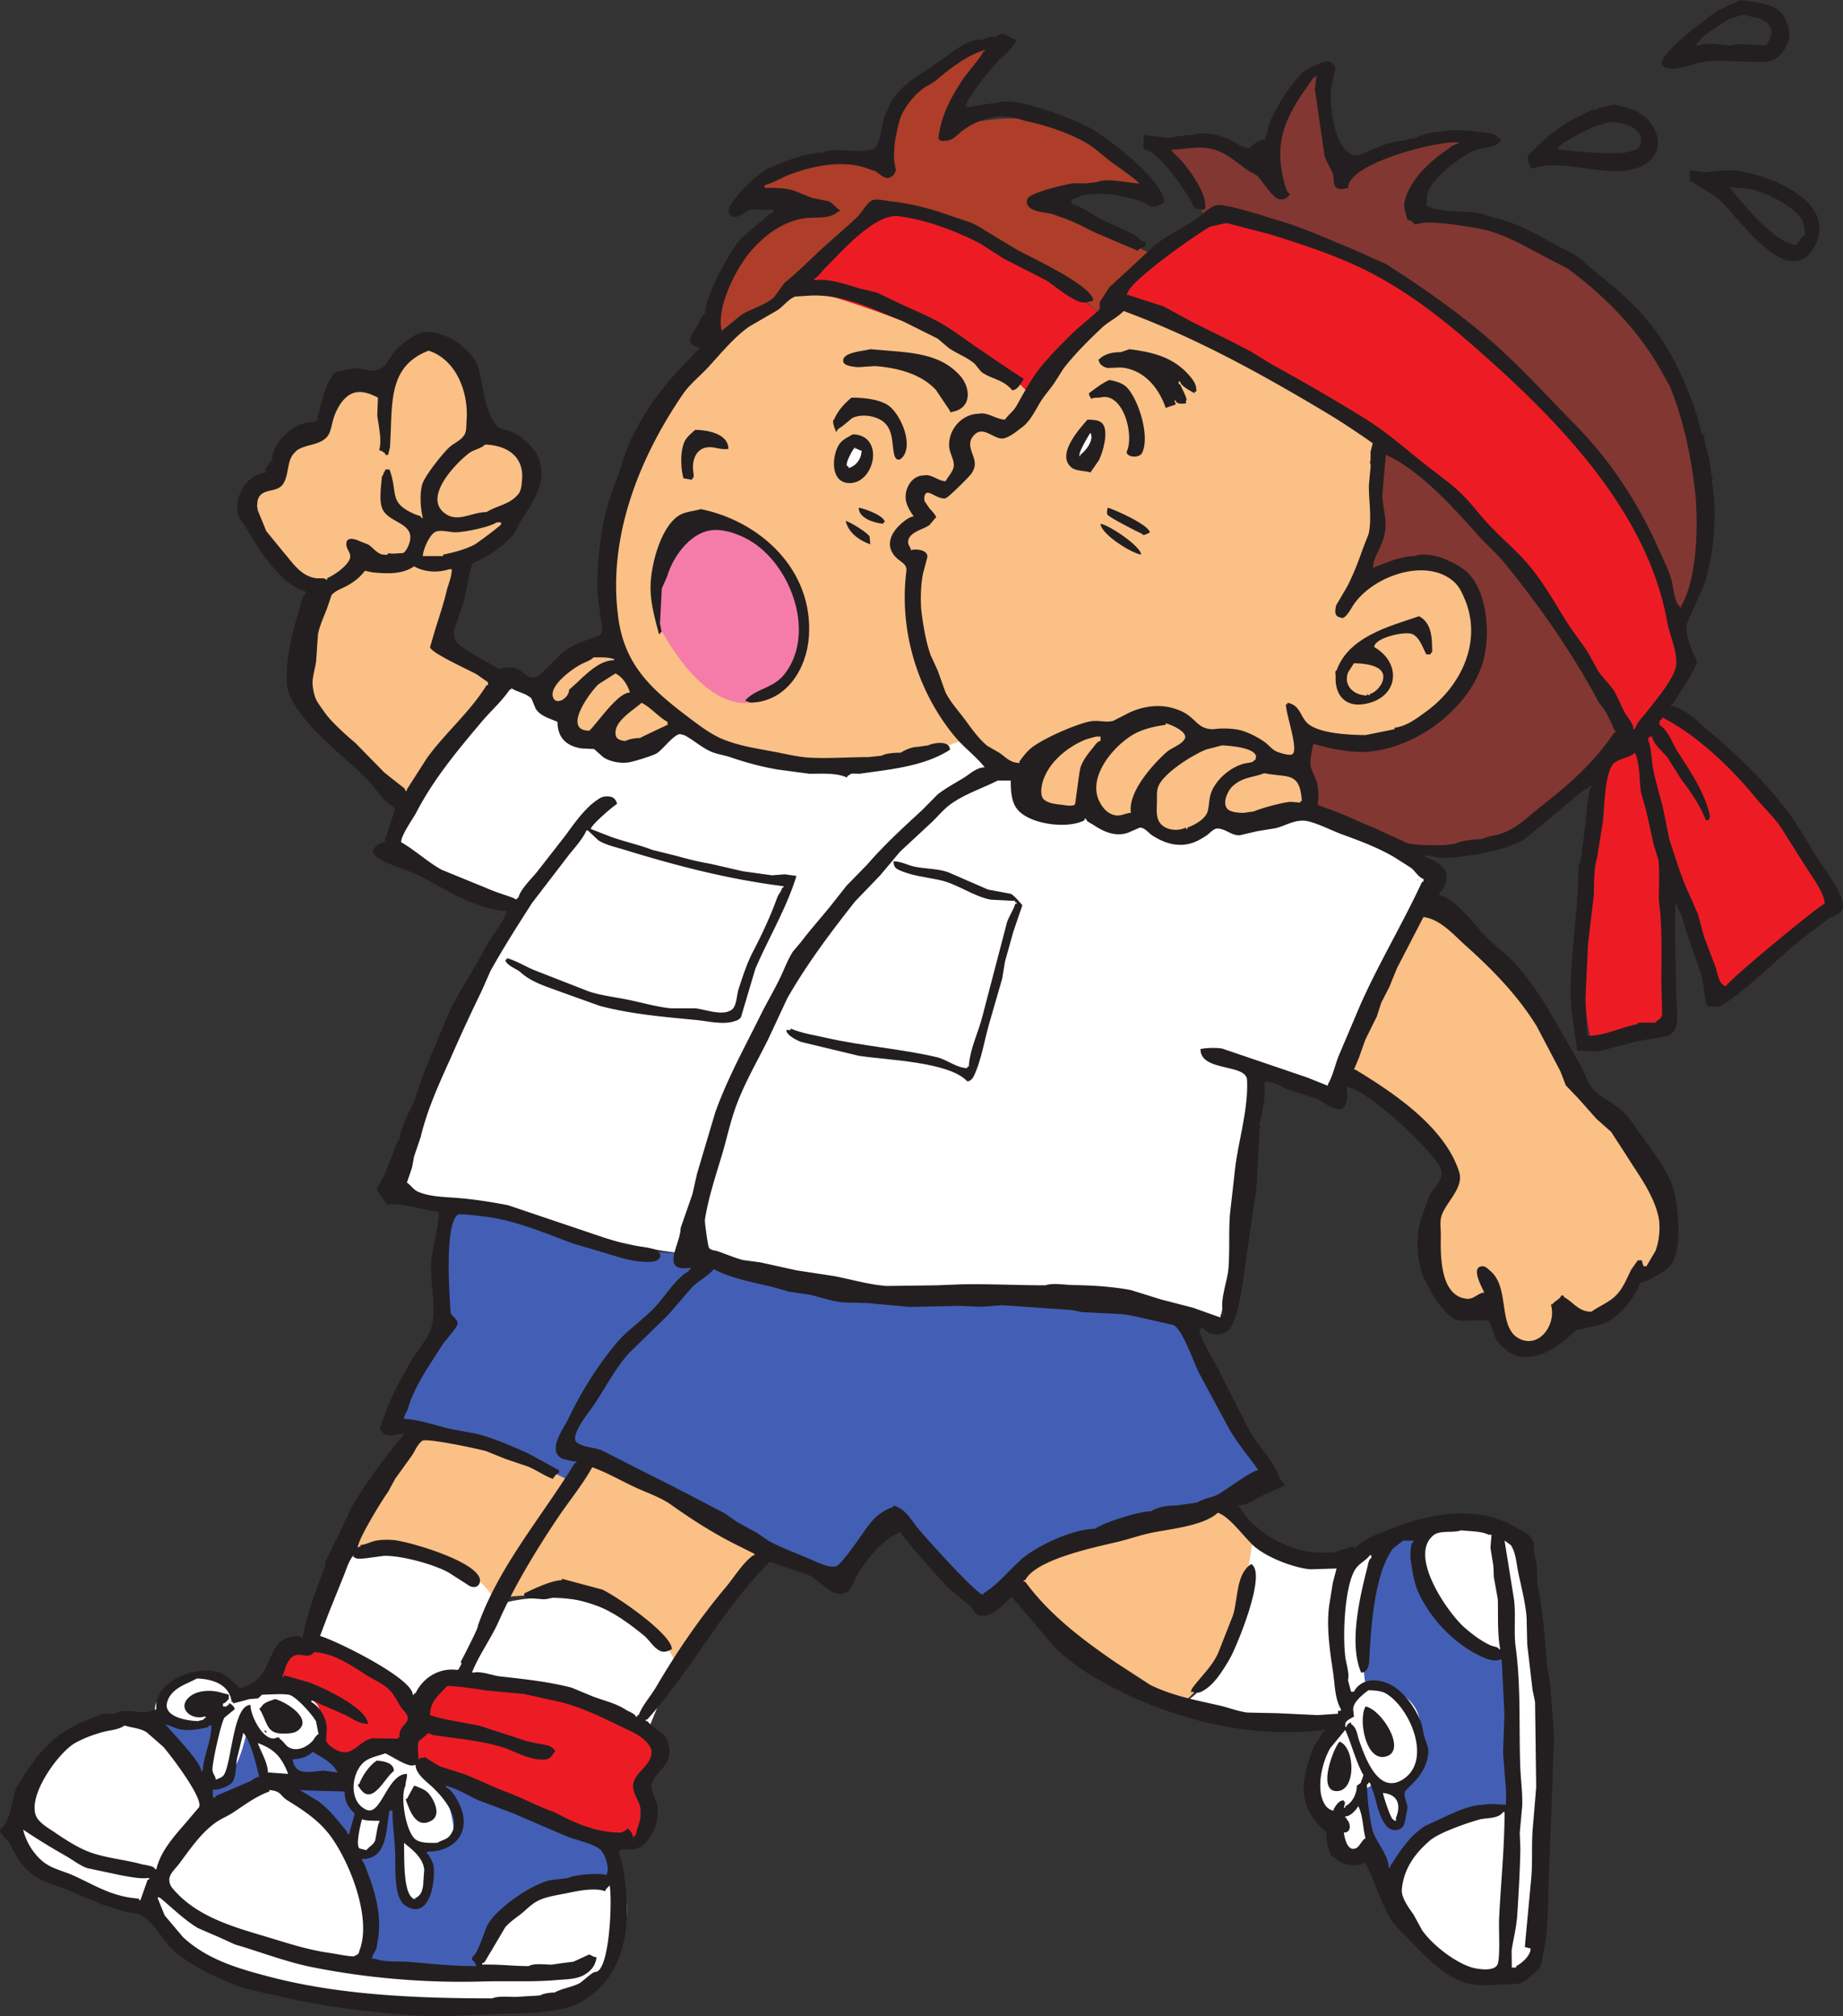 <?xml version="1.0"?>
<svg xmlns="http://www.w3.org/2000/svg" width="385.584" height="421.548" viewBox="0 0 385.584 421.548">
  <rect x="0" y="0" width="385.584" height="421.548" fill="#333333" stroke="none"/>
  <path d="M71.902 325.721s25.25-3.974 32.823 9.66c9.254-2.982 30.297-1.706 37.027 12.356-4.63 8.522-14.726 36.642-14.726 36.642s6.31 11.933 3.368 19.603c-2.95 7.667-7.157 13.634-21.041 15.766-13.888 2.128-57.227 2.556-77.844-20.452-10.944-2.56-28.614-10.226-28.614-15.34 0-5.112 5.05-23.437 27.35-23.863 4.207-.426.843-2.556 2.946-4.688 2.104-2.13 8.837-10.223 16.411-1.278 6.31-.427 7.574-8.52 9.257-8.945 1.681-.427 5.47-2.133 5.47-2.133l7.573-17.328M106.688 143.356s-22.442 22.155-24.687 34.089c6.173 3.974 26.369 13.066 26.369 13.066S83.685 237.093 82 249.026c10.1 2.27 15.709 1.138 20.198 2.837 4.49 1.707 30.297 9.661 41.519 10.231 13.465 4.543 40.395 10.224 48.81 9.656 8.413-.566 33.663-1.134 41.518 0 7.851 1.134 20.758 5.682 20.758 5.682s10.098-38.632 9.539-52.835c4.484.57 15.145 4.544 15.145 4.544s15.15-42.608 20.2-43.744c-3.367-6.82-22.445-18.18-26.37-16.474-3.925 1.7-67.888-15.91-67.888-15.91s-15.147 5.682-24.122 7.385c-8.98 1.706-35.345-7.954-38.714-9.657-3.366-1.704-35.905-7.385-35.905-7.385" fill="#fff"/>
  <path d="M232.923 63.25s-12.905 11.932-15.713 17.046c-6.172-2.843-33.66-19.319-50.489-20.453-3.37 3.406-8.42 6.816-8.42 6.816s-37.027 27.84-30.856 63.63c.562 3.41-3.366 4.545-7.856 7.953-4.486 3.411-7.291 9.091-4.486 9.658 2.804.568 3.926 6.816 5.61 6.816h6.17s8.416 1.707 15.15-2.272c4.488 1.137 32.541 13.067 59.468 2.272 6.172 1.14 8.978 7.388 10.663 7.388 1.68 0 1.122 3.977 3.365 5.113 2.244 1.135 11.22 2.84 11.22 2.84s7.855 1.706 11.78 1.706c5.05 2.84 11.783 2.272 16.274 0 5.048 0 10.659-2.84 14.586-2.84h3.928l-1.125-7.386s2.245-6.82.564-8.525c-1.686-1.7 7.295 5.685 17.95 1.14 10.662-4.548 17.395-10.795 17.955-20.452.559-9.66-6.17-17.046-13.465-15.908-7.293 1.136-14.026 8.522-14.026 8.522s6.733-11.933 6.733-14.206c0-2.27 1.121-18.178 1.121-18.178s-37.59-26.7-56.101-30.68" fill="#fbc085"/>
  <path d="M226.75 89.954l-1.123 6.247h2.246l2.242-5.68-3.365-.567M176.257 93.93l.56 3.976h3.365l.561-3.976h-4.486" fill="#fff"/>
  <path d="M137.543 130.288s-.56-21.02 7.295-21.02c7.852 0 21.73 6.303 23.002 18.748 1.683 16.477-14.587 31.814-30.297 2.272" fill="#f57ca9"/>
  <path d="M166.721 59.843s38.149 10.225 48.247 22.155c3.928-3.407 15.706-15.909 15.706-15.909s-16.83-14.198-25.804-17.613c-8.98-3.406-20.758-6.245-20.758-6.245l-17.39 17.612M255.364 45.638s-12.905 1.135-20.76 18.18c13.464 3.979 83.596 34.656 106.036 89.763-.559 5.114-6.173 4.543-6.173 4.543s-5.608 43.75-1.678 59.089l16.264-1.706V183.69l11.225 24.997s11.218-10.791 15.147-11.93c3.929-1.135 8.418-7.953 8.418-7.953s-14.59-31.247-35.348-38.635c2.806-7.949 5.05-10.224 5.05-10.224s-14.588-74.99-98.181-94.308" fill="#ed1c24"/>
  <path d="M149.326 70.068s.563-25.566 20.197-26.706c-5.047-2.838-13.461-1.131-13.461-1.131s14.02-14.77 28.61-9.092c3.363-10.224 9.539-21.588 24.687-23.295-5.61 6.254-10.099 17.045-10.099 17.045s24.122-9.656 40.955 11.931c0 0-14.025 0-21.319 2.843 3.927 2.839 21.878 11.364 21.878 11.364l-7.851 10.222-2.249 2.84s-17.951-15.905-25.804-17.613c-7.855-1.703-19.638-4.542-19.638-4.542l-18.51 15.909-10.1 7.954-7.296 2.271" fill="#ae3e29"/>
  <path d="M251.997 45.638s-5.05-15.338-8.979-14.77c8.416-.568 15.711-1.136 24.128 9.088 0-5.678-.564-22.723 8.974-24.998.562 2.843 5.612 21.023 5.612 21.023s16.269-7.952 26.929-7.389c-7.293 7.957-12.905 7.957-12.341 17.046 14.025-3.407 75.74 17.611 55.542 83.516-4.489-9.66-27.49-55.677-55.542-68.177-28.053-12.5-29.738-17.043-44.323-15.34M288.224 98.51c.188-1.432-4.25-.604.8-4.58s33.665 23.862 51.616 59.651c-9.537 11.93-19.636 22.157-46.003 24.997-6.175-2.84-19.636-8.52-19.636-8.52l-2.81-8.52.565-8.526 17.95 1.14c2.806 0 17.955-9.092 17.955-14.772s2.245-23.86-13.465-21.588c-15.709 2.269-14.026 8.522-14.026 8.522s5.05-6.82 6.17-11.367c.947-3.82-.094-8.85.884-16.436" fill="#833732"/>
  <path d="M103.884 143.356l-12.345-8.522 3.926-17.615s9.539-7.381 12.345-10.224c2.805-2.84 5.049-10.794 1.683-12.497-3.367-1.706-7.295-3.411-7.295-3.411s-5.047-16.474-7.855-17.042c-2.804-.568-1.119-2.84-7.853 0s-5.049 7.386-5.049 7.386-6.735-2.84-8.415-1.704c-1.685 1.136-6.174 9.657-6.174 9.657s-5.61-.57-7.851 3.977c-2.245 4.545-2.81 6.25-2.81 6.25s-7.29 1.703-3.925 7.955c3.368 6.248 12.341 15.907 14.026 15.907 1.685 0-5.05 13.065-2.244 19.315 2.804 6.25 20.198 26.701 20.198 26.701l19.638-26.133M282.292 224.597s19.076 12.496 20.76 18.749c1.685 6.25-1.123 3.407-2.807 7.384-1.683 3.98 0 20.454 3.367 22.154 3.367 1.708 9.538-1.7 9.538-1.7s2.806 10.794 6.734 10.794c3.925 0 7.29-7.954 7.29-7.954s11.224 5.114 15.149-7.387c2.244 0 9.54-3.977 6.73-14.774-2.803-10.792-17.95-23.29-17.95-23.29s-16.272-29.542-31.981-39.202c-4.485 5.114-14.022 26.136-16.83 35.226" fill="#fbc085"/>
  <path d="M93.784 252.436s-1.124 21.588-.56 25.567c-6.175 6.247-11.223 20.45-11.223 20.45s30.856 3.977 37.028 12.5c2.81-2.845 3.93-6.816 3.93-6.816s23.562 12.496 29.173 15.336c5.61 2.84 22.442 9.66 22.442 9.66l12.341-12.5 19.075 19.314s3.928-6.819 9.54-9.086c5.609-2.274 24.685-9.094 30.295-9.66 5.609-.568 20.757-7.387 20.757-7.387s-17.953-31.817-19.073-34.085c-1.125-2.273-9.54-5.113-15.15-4.545-5.61.566-38.708.566-45.444 0-6.733-.568-43.198-9.09-43.198-9.09s-13.465 0-20.758-3.411c-7.294-3.405-25.808-7.386-29.175-6.247" fill="#435fb5"/>
  <path d="M85.929 358.673s-8.414-15.908-23.567-13.066c-7.852 2.84-6.17 6.82-6.17 6.82s11.221 1.7 10.66 5.68c-.56 3.977.561 8.52 3.368 9.09 2.806.568 7.854-1.138 10.1-1.138 2.245 0 8.415 3.408 8.415 3.408s14.586 7.384 18.513 8.523c3.928 1.133 24.126 7.385 25.81 6.818 1.68-.571.562-11.363.562-11.363s6.169-5.68 4.487-7.954c-1.683-2.272-11.783-7.954-21.319-10.225-9.54-2.273-21.323-5.685-23.564-4.547-2.245 1.14-5.609 5.112-7.295 7.954" fill="#ed1c24"/>
  <path d="M87.615 299.59s-12.91 16.473-15.713 26.131c5.049-.568 24.686-2.84 31.422 8.519 7.291-1.133 29.729-2.835 37.588 12.506 7.29-7.959 19.634-21.593 19.634-21.593s-10.098-3.974-17.953-10.792c-7.855-6.818-17.955-10.224-17.955-10.224l-6.168 5.11s-18.516-9.658-30.855-9.658M212.164 331.405s19.635 21.588 35.345 24.426c4.488-2.27 16.833-22.724 15.147-32.95-5.048-6.814-6.172-9.091-6.172-9.091s-6.172 1.706-14.025 2.843c-7.855 1.134-23 5.114-30.295 14.772" fill="#fbc085"/>
  <path d="M59.56 374.58s24.686 17.898 15.71 35.792c10.097 1.138 24.123 2.272 24.123 2.272s5.05-12.5 10.1-14.768c5.05-2.277 19.077-5.114 19.077-5.114l-2.246-6.251-23-10.795-11.785-4.542s5.612 12.498 2.245 13.634c-3.37 1.136-6.169.567-6.169.567s3.364 4.544 2.24 7.955c-1.12 3.406-5.609 5.679-6.17 2.269-.56-3.408.561-10.224 0-11.927-.56-1.707-.56-7.956-.56-7.956l-2.805 1.706s-1.124 11.929-3.928 10.796c-2.805-1.14-1.686-9.66-1.686-9.66l-1.68-5.113s-7.294 0-13.466 1.136M31.509 359.667s11.36 10.226 11.782 17.47c2.521 0 9.257-5.963 10.939-5.113 1.682.852-2.524-10.224-2.524-10.224s-1.683 8.093-3.787 8.945c-2.107.853-2.946 4.262-3.367 2.56-.418-1.707-2.104-4.688-.418-8.098 1.678-3.407 1.258-5.54 1.258-5.54s-10.097 2.984-11.358-1.28l-2.525 1.28M60.121 366.91l5.468-1.277 5.474 2.984v2.981l-8.838-.424-2.104-4.263" fill="#435fb5"/>
  <path d="M262.097 321.747s-3.368 30.68-15.99 34.94c9.257 2.126 34.5 2.98 34.5 2.98s-10.938 12.357-5.888 17.47c5.05 5.113 4.626 10.655 8.414 10.655 3.788 0 5.049 1.7 5.049 1.7s15.145 27.698 25.246 25.145c10.1-2.56 8.84-5.541 8.84-11.507 0-5.968 1.26-46.443.42-52.411-.842-5.964-3.368-28.972-3.368-28.972s-6.31-5.54-15.57-3.41c-9.255 2.132-15.568 5.538-20.617 6.816-5.05 1.278-17.671 1.708-21.036-3.406" fill="#fff"/>
  <path d="M290.706 322.174s-7.154 18.745-5.049 29.825c4.63 0 10.521 2.556 11.364 7.668.84 5.112 1.26 12.785-4.209 14.06.42 1.707 1.683 8.099 0 8.099-1.682 0-5.89-8.522-5.89-8.522l-2.103 1.277 5.045 17.468s11.785-14.059 25.671-14.059c.42-11.08-.422-31.104-.422-31.104s-21.462-8.525-18.512-26.417l-5.895 1.705" fill="#435fb5"/>
  <path d="M349.012 14.313c2.764.343 5.87-1.36 8.493-1.536 3.198-.225 6.75.212 9.986.163 1.109-.02 2.037.114 2.972-.212 2.082-.736 2.937-2.206 3.691-4.142.363 0 .145-2.394-.008-2.97C372.746.523 368.713.764 364.16 0c-1.524.707-3.048 1.41-4.573 2.108-1.638 1.025-13.133 9.443-11.81 11.506.26.4.771.63 1.236.699zm7.4-6.797c1.745-1.173 3.475-2.353 5.21-3.521 1.05-.307 2.092-.625 3.142-.932 1.44.482 2.98.499 4.243 1.23 2.263 1.295 1.904 3.688.303 5.216-1.674 0-5.63-.605-6.968 0-2.017 0-5.075-.825-6.97 0-.322 0-.406-.086-.606-.306.512 0 1.204-1.324 1.647-1.687M380.253 179.42c-2.299-3.577-4.316-7.335-6.998-10.728-4.788-6.068-10.453-11.44-16.292-16.338-2.014-1.697-4.667-4.34-7.346-4.792v-.307c.56 0 1.011-1.113 1.28-1.505.631-1.008 4.135-6.383 4.113-7.382-.015-.654-.602-1.324-.82-1.872-.587-1.456-1.67-4.341-1.286-6.058 1.199-2.684 2.39-5.377 3.587-8.07 2.147-6.318 2.85-14.994 1.608-22.05.475 0 .132-.376.039-.642-.198-1.334-.405-2.678-.607-4.01-.264-1.417-1.049-2.961-.946-4.554-.737 0-1.078-2.683-1.291-3.355-2.679-8.59-6.536-16.7-12.928-23.372-3.029-3.162-6.478-5.801-9.754-8.536-.909-.792-1.827-1.589-2.745-2.385-1.76-.911-3.534-1.83-5.29-2.741-3.485-1.944-7.008-3.913-11.04-4.947-1.839-.478-3.797-1.331-5.765-1.45-3.025-.192-6.933 0-9.355-1.376.065-.8.121-1.605.19-2.406.852-3.215 7.194-8.124 10.139-9.166 1.988-.723 4.205-.27 5.423-2.234-.603 0-1.084-.948-1.845-1.14-1.127-.302-7.98-1.074-9.057-.702-.807.106-1.622.2-2.428.31-1.777 0-4.034.776-5.452 1.532v-.31c-.608.216-1.212.412-1.815.616-2.097 0-4.5.96-6.28 1.728-1.012.417-2.755 1.41-3.998 1.287-.698-.062-1.239-.531-1.708-1.013-2.476-2.5-3.564-9.383-3.04-13.34.292-1.324.585-2.664.878-3.991-.104-.47-1.502-1.659-1.913-1.238-1.04 0-4.289 1.568-5.028 2.283-2.346 2.222-7.498 9.824-7.391 13.055h-.301v.923c-1.223 0-2.59.976-3.337 1.838-1.409 0-2.876-1.12-4.025-1.716-1.72-.89-5.628-1.924-7.788-1.045-1.784 0-3.484.339-5.16.596a756.731 756.731 0 01-5.142-.596c0 1.115-.33 2.005 0 3.067 3.122 0 9.515 9.791 10.606 12.27.604.11 1.21.205 1.816.307.634 0 .37-1.454.3-1.859-.51-2.961-4.278-8.222-6.664-10.101v-.31h-.3v-.307c2.357 0 4.835-.641 7.224-.355 3.775.453 5.86 2.704 8.728 4.673.663.384 1.315.751 1.979 1.14 1.096 1.11 3.189 4.599 4.563 4.909.265.008.518.02.778.029.736-.107 1.182-.63 1.566-1.189-.735 0-1.236-2.255-1.418-3.019-2.202-9.178 1.41-14.345 6.268-21.22h.305v-.306h.3a249.46 249.46 0 01-.3 2.741c.67 4.591 1.342 9.178 2.016 13.765.337 1.483 1.58 3.023 1.816 4.167.18.919-.026 2.038.672 2.626.616.515 1.837.18 2.461.02 0-5.052 17.727-9.513 22.116-9.513h.911v.307c-.833 0-1.907.952-2.529 1.38-3.598 2.455-7.583 6.213-8.652 10.584-.36 1.421.304 2.76.575 3.99.758 0 1.1.409 1.515.92.71-.135 1.413-.278 2.116-.409 3.736 0 7.706.617 11.17 1.242 4.336.768 8.237 2.839 11.938 4.86 2.282 1.197 4.564 2.39 6.844 3.579 7.575 5.575 14.61 12.759 19.163 20.773.72 1.275 1.43 2.537 2.15 3.814 2.67 6.675 4.203 13.453 5.156 21.045.9 7.183.62 19.088-2.789 24.86v.307h-.302v-.307c-.873 0-1.393-3.96-1.603-4.9-.53-2.321-1.807-4.718-2.767-6.896-4.153-9.412-10.032-18.538-17.56-26.159-6.057-6.136-11.777-12.522-18.384-18.196-6.668-5.736-13.91-10.68-21.18-15.379-2.529-1.111-5.067-2.234-7.594-3.353-4.825-1.977-9.664-4.183-14.768-5.69-1.977-.58-11.218-3.648-13.038-3.227-1.56.351-3.274 2.242-4.622 3.116-2.773 1.781-5.98 3.305-8.545 5.453a1676.036 1676.036 0 01-5.198 4.84c-1.372 1.267-2.75 2.523-4.118 3.788a447.162 447.162 0 01-1.924 3.01c-.205.682.19 1.268-.322 1.833-1.63 1.408-3.264 2.81-4.903 4.215-2.14 2.09-4.318 4.241-6.278 6.515-2.699 3.103-4.071 5.844-6.02 9.278-.643 1.112-1.647 1.745-2.356 2.79-1.699 0-3.75-1.67-5.456-1.227-3.562 0-6.562 3.402-6.2 7.037.122 1.284 1.07 2.608.937 3.936-.122 1.125-1.23 2.199-1.704 3.139-1.476 0-2.984-1.583-4.545-1.228-2.7 0-4.382 3.21-3.645 5.722.31 1.076.927 1.987 1.524 2.869-.91 0-2.403 1.264-3.018 1.878-2.243 2.184-2.907 4.946-.163 7.151.814.653 1.797 1.15 1.646 2.358-1.646 13 2.682 25.734 10.234 34.753 1.916 2.282 4.368 4.037 6.147 6.319-1.686 0-3.127 1.4-4.412 2.206-1.82 1.112-3.758 2.139-5.463 3.479a468.331 468.331 0 01-3.315 3.345c-3.88 3.568-7.839 7.192-11.34 11.238a1192.346 1192.346 0 01-4.363 4.465c-1.213 1.546-2.435 3.079-3.648 4.614-1.98 2.404-4.062 4.754-5.909 7.188-.548.654-1.095 1.295-1.646 1.938-1.08 1.679-1.722 3.442-2.575 5.27-1.259 2.667-2.868 5.325-4.183 7.996-3.325 6.722-7.01 13.348-9.533 20.452l-3.807 12.804-.937 4.193c-.824 2.387-1.66 4.763-2.488 7.142 0 3.366-4.5 9.356 2.117 8.282 0 .401.095.308-.302.308 0 .51-.634.67-.947.92-2.603 2.022-4.278 5.041-6.609 7.41-2.47 2.495-5.633 4.621-7.88 7.356-4.04 4.895-7.28 10.17-9.967 15.78-.976 2.01-4.469 6.536-1.134 8.185.767.184 1.534.357 2.298.537h.609v.308c-.306 0-.298-.018-.435.218-6.82 11.092-15.823 21.495-20.168 33.837.349 0-3.116 6.679-3.638 7.667.552 0-.167.986-.3 1.228 0 .498-.787.287-1.214.278-3.482-.118-6.485 1.983-7.876 4.937h-.303c0 .403.094.308-.3.308 0-3.461-16.21-11.393-19.393-12.275.662-1.731 1.316-3.48 1.982-5.214 1.04-2.558 2.07-5.127 3.112-7.696.483-1.314 1.003-2.867 1.876-3.963 0 1.028 2.103.662 2.727.613 1.211-.16 2.425-.321 3.633-.487 3.71-.126 10.822 1.872 13.674 3.547 1.42.911 2.828 1.814 4.242 2.714.762.44 1.835.377 2.157-.625 1.259-3.977-14.577-8.618-17.978-8.936-1.165-.113-2.804-.084-3.913.163-.981.212-1.911.782-3.028.864v.309c-.302 0-.424.113-.604.306 0-1.726 5.1-10.009 6.34-11.697.502-.919 1.006-1.85 1.507-2.77 1.145-1.58 2.29-3.173 3.438-4.764.71-.997 1.19-2.465 2.261-3.183.89-.603 11.96 1.745 13.414 2.203 1.345.546 2.69 1.087 4.037 1.622 1.56.526 3.112 1.053 4.675 1.584 1.75.735 3.419 1.956 5.225 2.583 0-.38.704-.916.91-1.224.456 0 .301-.23.301-.614-2.149-1.171-4.296-2.338-6.446-3.509-3.378-1.495-6.931-3.097-10.555-4.046-2.001-.373-4.005-.756-6.003-1.14-3.097-.746-6.042-1.83-9.409-2.039 0-.714.624-1.48.81-2.125 1.376-4.798 4.642-9.231 7.251-13.407.43-.702 3.251-3.75 3.149-4.412 0-1.048-1.414-1.476-1.478-2.494-.25-3.717-1.25-18.04 1.478-20.21 0-.364 4.627.223 5.147.29 6.883.767 13.008 3.518 19.127 5.744 2.082.61 4.162 1.217 6.246 1.828 2.765.836 5.368 1.806 8.548 1.958 1.147.048 2.852.105 3.325-1.036.153-.387-.2-.901-.512-1.18-.984-.873-4.875-1.045-6.43-1.33-1.634-.52-3.283-1.04-4.92-1.555-6.655-2.247-13.314-4.487-19.967-6.733-3.222-.623-6.617-1.174-9.997-1.473-3.068-.279-6.26-.21-8.939-1.39-.852-.386-1.429-1.353-2.236-1.87.36-1.037.712-2.082 1.062-3.116.154-.777.296-1.554.435-2.332.465-1.357.928-2.73 1.39-4.101 1.547-6.405 4.289-12.042 6.878-17.87 1.843-4.198 3.775-8.312 5.767-12.423a794.796 794.796 0 001.994-4.489c2.68-4.783 5.707-9.546 8.682-14.168 2.52-3.273 5.026-6.55 7.538-9.829 1.333-1.694 2.925-3.346 3.823-5.3h.305c.725.689 1.445 1.37 2.176 2.061 1.574.997 3.654 1.417 5.388 1.955 10.793 3.317 21.574 6.148 33.333 7.643v.306h-.301c0 .651-.739 1.36-.949 1.947-1.447 4.016-3.219 7.782-5.16 11.521-1.221 2.331-2.13 5.189-2.962 7.708-.418 1.217-.37 3.549-1.43 4.332-1.95 1.433-5.645-.121-7.689-.287h-5.12c-2.983-.307-6.23-1.267-9.128-1.838-2.717-.55-5.573-.857-8.118-1.746a5852.103 5852.103 0 01-11.547-4.507c-1.76-.779-3.564-1.878-5.462-2.403 0 .4.096.306-.3.306 0 1.131 2.458 2.01 3.059 2.558 2.215 2.044 5.007 2.915 7.816 3.94 2.955 1.067 5.901 2.118 8.845 3.173 6.532 1.737 13.148 2.285 20.258 2.97 2.67.251 5.777 1.143 8.43.085.087-.025.157-.06.242-.102.104-.067.204-.132.306-.202.113-.123.224-.259.34-.391 1.003-3.367 1.995-6.74 3.002-10.106 2.764-6.442 6.514-12.625 8.594-19.414-.812-.111-1.626-.231-2.441-.343-.89.075-1.79.144-2.691.21-2.022-.278-4.051-.566-6.076-.845-2.244-.518-4.49-1.032-6.73-1.55-2.53-.431-4.887-1.027-7.233-1.681-1.677-.413-3.354-.833-5.03-1.252-2.707-1.057-5.81-1.71-8.624-2.726-1.392-.537-2.79-1.083-4.194-1.63 0-.777 4.669-4.791 5.455-5.213 0-.453-.296-.919-.627-1.201-.68-.575-2.102-.506-2.847-.066-2.898 1.66-5.285 5.1-7.18 7.69-1.997 2.57-4.005 5.139-6.009 7.707-1.1 1.388-3.663 3.815-3.939 5.5h-.304v.31c-.37 0-.703-.31-.993-.402-1.854-.653-3.663-1.2-5.406-1.977-3.106-1.265-6.222-2.542-9.336-3.815-2.976-1.628-5.529-4.075-8.502-5.771 0-1.475 2.452-4.841 3.183-6.221 3.577-6.904 8.461-12.78 13.582-18.85 1.954-2.328 4.281-4.353 5.96-6.834h.299v-.306c.126.067.236.133.362.2 1.218.68 2.84.95 3.87 1.954.304.72.597 1.431.901 2.15.994 1.583 3.029 2.06 4.563 2.75 0 3.432 2.016 5.13 5.13 5.562.844.036 1.679.073 2.52.116.645.574 1.286 1.14 1.932 1.715 1.384.92 3.452 1.315 5.244 1.082 1.177-.163 5.122-1.407 5.964-1.917 1.182-.728 3.635-4.045 4.903-3.998.315.086.627.174.938.26 1.887 1.034 3.581 2.58 5.566 3.432 1.233.527 2.73.71 4.006 1.15 3.04 1.054 6.572 2.002 9.838 2.56 2.225.295 4.45.597 6.673.889 2.607 0 5.728-.24 7.877.807 0-.392.304-.49.608-.612 0-.394 1.58-.147 2.083-.213 6.57-.928 13.453-1.55 18.822-5.003 0-2.052-3.533-1.44-4.548-.92-.696.104-1.409.202-2.117.307-1.262 0-2.7.632-3.637 1.227-1.213 0-2.992.088-3.94.613-.905.107-1.816.202-2.728.306-4.19 0-8.375.335-12.428.116-2.546-.143-5.188-.843-7.585-1.274-3.674-.67-7.498-1.277-10.82-2.703-2.463-1.067-4.952-2.984-7.14-4.643-7.306-5.551-12.997-10.537-14.4-20.342-2.497-17.432 4.767-34.352 13.512-47.09 1.382-2.024 3.463-3.657 5.152-5.468 2.657-2.875 5.432-6.328 8.71-8.627 1.874-1.085 3.738-2.167 5.61-3.248 1.43-.779 2.537-2.561 4.054-3.03.766-.039 1.522-.087 2.291-.134 7.41-.622 13.966 2.836 20.052 5.254 2.46 1.225 4.923 2.452 7.384 3.68l2.417 2.042c1.684 1.13 3.788 1.88 5.348 3.242.452.553.9 1.099 1.342 1.645 2.134 1.605 4.558 1.527 6.497 3.882 1.1 0 2.006-1.646 2.423-2.451-.35 0-7.65-5.063-8.589-5.677-2.989-1.964-5.953-4.342-9.096-6.097-2.926-1.638-6.144-2.865-9.193-4.372-1.172-.553-2.347-1.123-3.524-1.685-1.493-.539-3.246-.74-4.73-1.24-1.518-.514-6.317-1.963-8.192-1.484-.319 0-.405-.085-.605-.306.54 0 1.885-1.775 2.368-2.243 3.425-3.374 10.385-11.514 15.48-10.824 5.936.796 11.793 3.067 16.858 5.637 1.707 1.094 3.4 2.177 5.106 3.267 2.904 1.475 5.81 2.953 8.721 4.433 2.07 1.376 5.102 3.997 7.343 4.627.777.214 1.884-.164 2.593-.295 0-3.173-13.604-9.3-16.292-10.872-2.688-1.622-5.375-3.252-8.066-4.873-1.63-.89-3.485-1.3-5.264-1.945-3.94-1.437-7.954-2.548-12.47-3.067-.878-.106-3.342-.67-4.183-.25-1.118.548-2.035 2.407-2.97 3.338-2.768 2.704-5.995 5.29-8.807 7.973-2.132 2.026-4.319 4.163-6.57 5.974-.72.988-1.44 1.975-2.158 2.964-1.856 1.647-4.63 2.405-6.773 3.633-1.332 1.092-2.668 2.175-4.003 3.26 0 .47-.274-.212-.291-.365-.799-5.129 3.435-13.085 6.444-16.422 2.955-3.288 6.355-5.735 10.576-6.531 2.539-.486 5.69.298 7.508-1.532.399 0 .306.094.306-.31-.466 0-1.547-1.512-2.447-1.802-.993-.2-1.997-.408-2.998-.608-1.44-.355-3.135-1.299-4.658-1.728-1.61-.457-3.787-.457-5.655-.457v-.617c.966 0 3.854-1.61 4.898-2.014 5.112-1.993 12.097-3.5 17.523-1.054 1.486 0 2.829 3.031 4.723.805.115-.257.219-.527.335-.797-.116-.62-.228-1.245-.345-1.866-.111-1.63.01-3.68.35-5.229.342-1.63.637-3.43 1.355-4.852.983-1.953 2.802-4.072 4.63-5.347.718-.42 1.437-.854 2.16-1.282 3.01-2.615 6.69-5.42 10.423-6.589 0 .4.094.306-.303.306 0 .662-3.56 4.788-4.11 5.617-2.546 3.807-4.836 7.895-5.28 12.793h.3c0 .498 1.09.278 1.475.265 1.3-.045 2.491-1.568 3.498-2.25 2.52-1.736 5.803-3.186 9.248-2.782 1.418.163 2.727.674 3.986.96 4.26.948 8.937 2.492 12.572 4.632 1.857 1.082 3.383 2.634 5.102 3.9 2.028 1.475 4.047 2.807 5.928 4.477-2.18 0-6.807-1.209-8.787-.306-.804.106-1.619.2-2.422.306-.906-.012-1.83-.02-2.739-.028-1.596.265-9.104 1.965-9.53 3.28-.9 2.712 3.76 2.74 5.3 3.19.54.2 1.08.392 1.62.592 2.623.838 4.866 2.075 7.232 3.24 3.012 1.29 6.012 2.56 9.022 3.839 0-.507 1.108-.797 1.514-.92v-.922c-.758 0-1.862-1.332-2.526-1.667-2.253-1.033-4.514-2.079-6.778-3.116-1.954-1.046-3.911-2.647-6.145-3.19v-.924c.72-.265 1.429-.535 2.147-.804 1.224-.327 2.787-.384 4.206-.356 2.737.041 6.058.785 8.436 1.622.756.261 1.342 1.005 2.195 1.07.91.061 1.743-.568 2.404-.919 0-4.42-11.104-12.895-14.712-15.13-2.962-1.83-16.301-7.225-20.127-5.73-.804.106-1.618.204-2.425.306-1.21.213-2.424.413-3.634.617h-.606c0-1.18 1.07-2.332 1.648-3.198 1.438-2.165 3.072-4.179 4.873-6.172 1.395-1.552 3.287-2.786 4.083-4.742-.826 0-1.894-1.038-3.033-1.23-.301.106-.602.2-.906.306v.307h-.91c-.682 0-1.62.27-2.119.617-.983 0-2.158.192-2.937.527-2.366.996-4.45 2.769-6.57 4.227-3.331 2.271-7.468 4.53-9.76 8.214-.492 1.111-.994 2.214-1.497 3.33-.435 1.51-.89 5.971-2.166 6.62-.94.135-1.887.262-2.82.393-2.34 0-5.826-.621-7.881.31-3.482 0-8.434 2.034-11.408 3.309-1.646.698-9.258 7.47-8.066 9.44 1.174 1.927 3.333-.67 4.661-.834 1.502.02 3.01.028 4.515.045v.62c-.615 0-1.705 1.063-2.17 1.483-1.6 1.39-3.531 2.741-4.998 4.44-1.971 2.251-7.526 12.339-7.073 15.243-.585 0-1.316 1.916-1.61 2.396-1.086 1.715-3.078 3.864.401 4.659 0 .423-.192.375-.425.557-1.122 1.196-2.249 2.387-3.372 3.576-4.385 4.427-8.635 10.585-11.001 16.134-.966 2.243-1.507 4.632-2.398 6.93-1.354 3.452-2.657 7.353-3.229 11.18-.622 4.141-1.04 8.697-.889 13.152.321 2.358.635 4.706.945 7.068.012.4.012.996-.225 1.237-.756.718-1.686.746-2.647 1.139-1.681.662-3.373 1.266-4.861 2.33-1.438 1.017-5.149 5.485-6.484 5.668-1.289.161-2.132-1.085-3.088-1.623-1.229-.698-3.124-.585-4.44-.162 0-.461-8.132-4.188-8.945-6.07-.22-.488-.344-1.562-.237-2.186.681-1.964 1.35-3.936 2.025-5.915.646-2.645.9-5.185 1.704-7.61 0-.404.34-.47.615-.578 2.671-1.082 5.512-3.076 7.584-5.233.97-1.025 1.343-2.283 2.074-3.423 2.348-3.729 5.658-8.169 3.614-13.155-.974-2.355-3.558-4.599-5.85-5.538-1.051-.433-2.329-.302-3.057-1.323-2.382-3.368-2.482-7.356-3.523-11.46-1.117-4.368-6.884-8.27-11.454-7.974-1.886.117-5.557 3.06-6.602 4.555-.677.966-1.429 2.59-2.592 3.094-2.508 1.084-3.332-.312-5.664-.027-1.133.22-2.28.431-3.414.643-2.37 1.265-3.286 7.274-4.15 9.74.56 0 .087.413 0 .612h-.601c0 .405.091.306-.305.306 0-.526-.419-.143-.606 0-3.493 0-8.113 4.43-7.878 7.978-.52 0-1.06 1.459-1.515 1.84 0 .402-.102.31.306.31v.306c-1.442 0-3.314 1.149-4.175 2.203-1.481 1.784-2.314 4.172-1.718 6.644.237 1.02 1.3 2.033 1.774 2.906 2.307 4.236 7.4 11.974 12.297 13.096v.614c-.438 0-.777 1.157-.872 1.543-1.42 5.302-3.406 10.949-3.02 17.16.41 6.604 12.212 15.358 16.691 19.894 1.933 1.954 3.34 4.65 5.683 5.887 0 .401-.107.305.3.305-.604 1.84-1.212 3.683-1.817 5.522 0 .366-.094.391-.3.615v.919c-1.102 0-1.953.643-2.426 1.535-.614 0 .265 1.188.446 1.36 1.609 1.523 6.162 2.742 8.254 3.722 6.077 2.835 11.91 7.34 19.17 7.802 0 .365-.094.392-.299.614 0 1.005-3.616 5.808-4.23 7.067-2.39 4.81-5.673 9.21-7.816 14.132-1.675 4.005-3.36 8.001-5.039 12.011-.638 1.924-1.295 3.852-1.946 5.78-.778 1.79-3.277 6.319-3.088 8.256-.378 0-.378.207-.512.508-.917 2.348-1.844 4.686-2.764 7.025-.414.769-.84 1.527-1.265 2.281-.949 0 1.523 3.134 1.815 3.375 0 .461.551.191.9.203 3.54.059 6.581 1.196 10.005 1.64 0 3.94-1.617 7.534-1.617 11.655 0 3.96 1.08 8.81.084 12.473-.662 2.397-2.793 4.566-4.023 6.672-2.642 4.487-5.01 8.905-6.562 13.99-.613 0 .41 1.56.795 1.735 1.08.46 2.967-.067 4.056-.201 0 .402.093.304-.305.304 0 .452-.369.645-.595.93-3.534 4.401-7.207 9.232-10.008 14.105-1.916 3.988-3.837 7.974-5.756 11.962.528 0-.047.922-.134 1.173-1.702 4.466-3.502 9.374-4.412 14.167h-.304c0-.527-1.957-.2-2.366-.086-5.33 1.372-3.191 8.887-10.053 10.52 0 .621-1.41-.79-1.714-1.059-.977-.87-2.139-1.906-3.465-2.224-4.792-1.149-13.256 2.043-12.697 7.88-.71.213-1.43.415-2.139.616-2.271.077-4.555-.842-6.646.307h-2.423c-1.127.46-2.264.911-3.399 1.372-5.984 2.33-9.27 5.761-12.818 11.09-.606.977-1.22 1.946-1.835 2.927-1.187 2.692-.985 6.958-3.459 8.847 0 1.093 1.403 1.799 1.875 2.606 1.032 1.755 1.75 3.633 3.17 5.166 2.463 2.654 5.35 3.493 8.54 4.613 2.67 1.119 5.342 2.234 8.011 3.344 1.685.51 3.363 1.018 5.036 1.529.671.096 1.344.18 2.017.28 3.455 1.183 5.176 5.616 7.925 7.964 3.475 2.97 7.584 4.809 11.645 6.604 3.049 1.342 6.625 1.86 9.923 2.657 9.056 2.178 19.037 3.43 28.818 4.094 6.34.42 13.112-.28 19.377-.372 4.916-.092 11.696-.3 15.472-2.574 8.03-4.842 10.076-13.554 9.176-23.046-.336-3.424-.504-5.31-1.621-8.266h.3c0-.725 1.811-.439 2.416-.457 3.752-.127 5.814-5.447 5.53-8.716-.14-1.534-1.657-3.584-1.194-5.119.766-2.588 4.189-3.682 3.6-7.447-.55-3.51-2.634-3.31-4.594-5.563-.406 0-.3.098-.3-.305.388 0 .37-.118.576-.338 9.137-10.29 15.243-22.443 25.173-32.489 0-.392 1.554.297 1.8.366 2.196.753 4.394 1.51 6.589 2.27 2.158 1.009 4.546 4.498 7.289 3.819 1.63-.414 2.207-2.901 3.001-4.182 1.998-3.26 5.342-7.259 8.892-8.715 0 .785 9.02 10.822 10.11 11.83 1.506 1.255 3.004 2.512 4.496 3.77.694.61.837 1.628 1.83 1.868 2.7.64 5.15-2.427 6.892-3.971v.308c.253 0 8.114 9.589 9.186 10.629 2.081 2.044 4.506 3.807 6.889 5.275 13.424 8.275 31.83 13.92 49.365 11.706 0 .401.093.305-.305.305-.651 1.045-1.316 2.08-1.98 3.126-2.759 6.917-3.68 12.453 2.285 17.736h.301c0 1.066.048 2.101.25 3.04.149.76.623 1.264.66 2.176.72 0 1.309.833 1.856 1.152 1.534.89 3.437.988 5.111.381v-.304c.173.218.33.44.495.659 1.865 3.7 2.922 7.68 5.051 11.239.97 1.618 2.16 2.49 3.432 3.853 3.558 3.834 7.828 8.397 12.845 9.674 2.416.601 5.073.217 7.563.183 3.25-.06 3.57.034 5.78-1.969.49-.448.983-.908 1.475-1.37.653-1.227.748-2.684 1.04-4.149.984-4.998.72-10.625 1.024-16.02.351-9.389.691-18.774 1.041-28.159-.244-3.585-.502-7.174-.76-10.757-.155-1.467-.603-3.01-.729-4.61-.46-5.896-.877-11.39-2.004-16.844a438.669 438.669 0 00-.163-3.989c-.18-.825-.357-1.656-.538-2.492-.103-.881.064-1.9-.352-2.598-.956-1.592-2.166-1.863-3.635-2.723-8.302-4.872-18.887-2.561-27.104.86-2.195.912-4.6 1.737-6.28 3.56-.32 0-.403-.085-.603-.307 0 0-3.892 1.195-3.94 1.227-1.772 0-3.713.172-5.433-.145-5.369-.996-11.344-4.363-14.259-9.365h-.304v-.306c2.086 0 4.064-1.66 5.785-2.39 1.205-.527 2.406-1.064 3.608-1.6h.305v-.615c-.523 0-1.337-1.897-1.582-2.423-1.355-2.898-3.778-5.41-5.522-8.13-2.033-4.02-4.078-8.045-6.114-12.062-1.505-3.21-3.693-6.049-4.656-9.598h.301v-.304c.606 0 1.24.737 1.648.986 1.08.654 3.229.402 4.097-.402 2.35-2.215 3.192-10.922 3.75-14.687l2.159-14.727c.408-4.478.415-9.087.833-13.51.2-2.202 1.363-6.47.843-8.584v-.31h.306v-.306c1.746 0 3.414 1.229 4.873 1.742 1.921.627 3.84 1.248 5.766 1.872 1.241.578 3.546 2.433 5.039 2.165 1.452-.266 1.548-2.73 1.285-3.936v-.614c3.815 0 17.902 13.134 19.618 16.908 1.132 2.513-1.838 4.113-2.482 6.155-.645 2.022-1.639 4.152-2.014 6.156-.61 3.108-.304 7.536.857 10.239 1.13 2.618 4.781 9.682 8.287 9.374 1.752-.039 3.493-.087 5.234-.125.531.204 1.41 3.396 1.78 4.012.817 1.375 2.462 2.798 3.908 3.286 3.875 1.302 7.71-.892 10.436-3.1.794-.686 1.582-1.388 2.367-2.085a806.98 806.98 0 005.007-1.17c3.892-1.056 6.958-5.313 8.5-8.85.993 0 2.256-.836 3.034-1.245 1.138-.616 2.658-1.527 3.435-2.61 2.378-3.373 1.43-13.679-.197-17.285-1.686-3.717-4.272-6.939-6.67-10.342-1.037-1.471-2.155-3.203-3.539-4.442-2.062-1.827-4.92-2.92-6.656-5.222-.603-1.325-1.22-2.659-1.824-3.99-2.35-4.073-4.707-8.148-7.056-12.223-2.025-3.24-4.25-6.606-6.975-9.462-2.14-2.235-4.764-4.142-6.741-6.348-2.028-2.261-5.965-7.228-8.92-7.822v-.612c.542 0 .815-.904 1.032-1.323 1.669-3.394-1.22-5.013-4.062-6.042v-.306c1.276 0 2.548.574 3.93.537 5.058-.16 13.935-1.594 17.477-4.372l8.491-7.044c1.4-1.086 2.73-2.574 4.338-3.231 0-.433.254-.308.607-.308v.308c-.457 0-.457.84-.525 1.246-.65 3.661-.753 7.524-1.352 11.003-.244 1.384-.134 2.934-.852 4.008 0 8.762-1.492 17.257-1.636 26.076-.077 4.276.947 8.464 1.335 12.578 1.54 0 3.3.352 4.798.096 2.66-.687 5.322-1.389 7.983-2.081 1.978-.324 3.957-.658 5.934-.986a3.047 3.047 0 001.638-1.208c1.137-1.688.38-5.417.38-7.49 0-6.364-.34-12.71-.133-19.01h.3c0 .923.866 1.949 1.1 2.792 1.099 4.007 2.586 7.888 3.91 11.725.749 2.178.588 4.81 1.355 6.96 1.486 0 2.261.286 3.503-.52 5.643-3.71 10.762-9.15 16.058-13.403 1.763-1.428 3.868-2.97 5.708-4.35 1.153-.883 2.565-.727 3.077-2.32l.045-.29c.113-2.844-3.824-7.802-5.329-10.149zm-240.586-28.485v.614c-.02 0-5.534 2.586-5.759 2.762-.983 0-2.234.2-3.03.613-.709 0-1.807-.267-2.015-1.046-.798-2.93 3.733-5.396 5.352-6.932 1.946.95 3.557 2.993 5.452 3.989zm-7.878-6.134c-2.567 0-6.752 6.327-8.484 7.975-5.85 0 .243-8.188 1.913-9.71 1.182-.75 2.356-1.507 3.54-2.253 1.518.738 2.566 2.423 3.03 3.988zm-10.168-5.935c.89-.46 1.835-.718 2.59-1.43 1.128.032 3.013-.065 3.94.308h.305v.307c-3.627 0-6.78 4.035-9.39 6.136 0 1.752-2.624 3.365-3.325 1.696-1.045-2.454 4.073-6.103 5.88-7.017zm-16.798-29.04s-4.987 3.758-5.576 4.066c-2.005 1.005-4.184 1.599-6.54 2.07v.308h-4.241c0-1.275 1.467-4.776 2.839-5.151 1.269-.35 2.755.196 4.12.174 1.891-.038 7.184-1.123 8.49-2.08h.908v.614zm-6.741-15.04c1.06-.827 2.398-.875 3.41-1.832 4.59.142 8.17 2.52 7.726 7.38-.115 1.132-.133 2.198-.804 3.012-1.849 2.205-4.395 2.329-6.621 3.72-3.246 0-6.273 2.51-9.096-.04-3.826-3.459 2.705-10.189 5.385-12.24zm-38.797 20.64c-1.182-1.446-2.372-2.906-3.57-4.364-.587-1.438-1.181-2.884-1.769-4.32-.047-.301-.105-.606-.16-.914.039-.38.064-.775.09-1.158.083-.191.146-.396.221-.584.993-1.987 3.749-1.085 5.017-2.744 1.38-1.84.825-4.61 2.255-6.413.227-.24.455-.479.684-.718 1.911-1.401 4.908-1.028 6.474-3.005.672-.87.869-2.393 1.182-3.467.435-1.554 1.317-3.317 2.509-4.478.17-.144.334-.288.491-.433.123-.073.24-.16.352-.237 2.027-1.274 4.241-.356 6.014.547l-.142 3.654c.214 2.002 1 5.184.444 7.082v.307c.454 0 .899.421 1.214.614 0 .46.252.305.603.305l.397-1.572c.068-1.216.123-2.433.178-3.65.24-7.739.524-13.694 7.905-16.561 5.788 1.883 8.408 8.667 7.939 14.727-.087.98.015 1.85-.324 2.628-.634 1.37-2.33 1.937-3.352 2.917-1.43 1.35-5.105 5.953-5.597 7.698-.575 1.972-.36 5.117.126 7.006h-.304c0-.469-.796-.536-1.182-.7-5.846-2.502-3.6-4.276-5.485-9.425h-.904c0 .367-.098.394-.308.616 0 .557-.378.6-.403 1.083-.136 1.851-.6 4.717.093 6.441 1.303 3.28 7.516 2.868 5.463 7.823-.19.431-.673 1.41-1.213 1.526-1.106 0-1.95.209-3.029 0 0 .507-.512.305-.91.305-1.253 0-2.28-1.524-3.248-2.108-.624-.241-1.25-.488-1.873-.74-.7-.323-2.537-1.006-2.698.432-.162 1.351 1.23 2.04.68 3.403-.625 1.518-3.285 3.348-4.674 3.924 0 .402.094.306-.305.306 0-.386-1.607-.21-2.122-.289-3.197-.518-4.758-3.175-6.76-5.465zm21.113 46.094c-2.005-2.05-4.014-4.101-6.022-6.156-2.444-2.042-5.366-4.744-7.273-7.343-.963-1.313-1.514-2.942-1.694-4.747-.159-1.56.54-3.468.722-4.965.13-1.908.263-3.823.397-5.731.417-1.974 1.28-3.732 1.96-5.57.293-.845.577-1.698.862-2.553.703-.89 2.083-1.37 3.02-1.85 1.507-.783 2.926-1.838 3.976-3.266.523.114 1.03.219 1.552.332 3.134.29 6.19.462 8.748-1.254 2.075 1.198 4.913 1.401 7.272.613h.606c0 1.603-.786 3.233-1.106 4.622-.663 2.82-1.557 5.35-2.376 8.005-.351 1.214-.712 2.425-1.062 3.632 0 1.182 8.66 5.026 9.834 5.763.766.534 1.525 1.066 2.281 1.6v.614c-.302 0-.291-.017-.433.224-3.399 5.433-8.556 9.804-12.334 15.009a2006.523 2006.523 0 01-4.198 6.548v.308h-.3a8.834 8.834 0 00-.162-.469 6429.96 6429.96 0 00-4.27-3.366zM253.322 47.337c1.098-.225 2.188-.466 3.286-.707 3.008.784 6.011 1.56 9.012 2.34 6.978 2.174 14.11 4.494 20.529 7.744 7.344 3.72 14.216 8.803 20.58 14.296 17.997 15.54 37.814 35.126 42.077 59.045.488 2.81 2.23 6.197 1.843 9.192-.351 2.6-4.6 7.641-6.276 9.781-.852 1.062-1.932 2.09-2.327 3.443h-.306c0-1.21-1.306-2.543-1.856-3.54a919.831 919.831 0 00-2.12-4.419c-1.003-1.445-2.517-2.886-3.513-4.38-.643-1.2-1.295-2.396-1.95-3.599-1.56-2.403-3.436-4.705-4.95-7.178-2.485-4.037-4.954-8.379-8.212-12.013-2.488-2.78-5.327-5.138-7.904-7.917-1.959-2.121-3.59-4.401-5.745-6.453-2.149-2.033-4.66-3.769-6.96-5.583-4.211-3.314-8.35-7.015-12.914-9.844-6.306-3.917-12.762-7.638-19.286-11.214-1.55-.948-3.113-1.899-4.664-2.85-4.018-2.136-8.154-4.142-12.254-6.163a2305.855 2305.855 0 00-5.954-3.249c-2.48-.796-4.971-1.602-7.451-2.407h-.301c0-2.483 15.211-13.153 17.616-14.325zm-51.956 102.447c-1.249-1.62-2.698-3.26-3.591-5.115-.517-1.48-1.05-2.955-1.571-4.431-.494-1.064-.985-2.14-1.475-3.202-.938-2.582-1.469-5.62-1.867-8.533-.347-2.493-.256-6.05.238-8.537.302-1.128.598-2.267.9-3.4.265-1.65-2.509-1.868-3.436-1.525 0-.651-.647-1.044-.57-1.813.178-2.032 3.23-2.508 4.469-3.459.417-.486.833-.984 1.247-1.476.571 0-.813-1.59-1.174-1.906-.348-.511-.709-1.03-1.066-1.543-.236-.62-.095-2.119.937-1.775.976.317 2.244 1.3 3.368 1.132.61-.107 5.01-4.535 5.454-5.16.324-.47.662-1.178.71-1.811.143-2.186-2.225-4.248-.016-6.385 1.798-1.764 3.926.87 5.716.843 1.384-.03 3.284-1.67 4.306-2.436 1.497-1.149 2.57-3.22 3.467-4.782.862-1.524 2.16-2.926 3.17-4.393.635-.995 1.269-1.994 1.904-2.991 2.302-3.008 5.217-5.888 7.955-8.474 1.428-1.37 3.216-2.129 4.656-3.576 13.576 4.996 25.952 11.601 38.278 18.828 4.716 2.762 9.375 5.554 13.831 8.78-.15.626-.312 1.24-.472 1.862.009 1.017.009 2.022.019 3.04-.123 1.332-.243 2.655-.37 3.988 0 3.36.644 6.838-.037 10.067-.408 1.055-.816 2.101-1.221 3.145-.93 2.655-1.978 5.387-3.259 7.86-.756 1.303-1.523 2.6-2.283 3.891-.167.432-.3 1.402-.137 1.87.169.507.583.699 1.095.747.684.692 2.15-1.865 2.328-2.167 3.666-6.132 14.81-10.419 20.905-5.656 1.44 1.122 2.044 2.494 2.71 4.087 3.703 8.905-.946 18.208-8.087 23.38-2.025 1.459-4.015 3.06-6.647 3.404v.31c-2.015.41-4.041.811-6.058 1.225-3.408 0-9.068-.336-11.663-2.09-2.096-1.41-1.782-4.189-4.697-4.661v.31h-.301c0 2.156 2.688 9.422 1.38 10.418-.608.45-2.82-.316-3.388-.563-.937-.423-1.561-1.332-2.424-1.947-1.357-.968-3.145-1.898-4.771-2.396-1.497-.47-4.308-.576-5.946-.297-2.795 0-3.302-1.428-5.272-2.926-1.166-.883-2.976-1.514-4.48-1.763-2.821-.479-5.86.21-8.11 1.342-1.036.536-2.068 1.062-3.097 1.59-1.587.433-3.1-.193-4.765.108-2.945.505-10.453 3.813-12.64 5.769-.87.767-1.59 1.728-2.232 2.626v.308c-1.902 0-2.83-1.17-4.198-2.119-.86-.498-1.729-.997-2.592-1.495-2.138-1.84-3.475-3.966-5.13-6.127zm46.76 23.546c0-.324-.01-.315-.256-.201-1.857.796-4.63.357-5.512-1.637-.454-1.028-.358-2.456-.31-3.662.027-1.093-.104-2.342.255-3.307 1.048-2.889 7.476-6.857 10.16-7.845 1.074-.279 2.157-.556 3.238-.832 1.76.103 6.655.457 7.089 2.26-.038.27-.086.538-.123.808h-.303c0 .546-1.326.574-1.809.69-2.886.613-6.096 3.259-7.148 6.106-.471 1.246-.386 2.493-.722 3.862-.396 1.64-2.855 3.003-4.256 3.453 0 .4.096.305-.304.305zm-11.514-3.372c-1.089 0-2.045.755-3.31.506-1.461-.296-2.426-1.312-3.144-2.608-2.769-4.955 2.198-11.168 6.334-13.907 2.069-1.385 4.787-2.043 7.39-2.4v-.308c1.06.212 4.763 1.812 3.975 3.253-.709 1.274-2.734 1.82-3.8 2.78-2.939 2.605-8.144 8.427-7.445 12.684zm-7.972-13.576c-1.002 1.18-2.12 2.628-2.576 4.083-.284.863-1.068 7.622-1.164 7.727-.568.527-2.167.125-2.86.067-1.166-.115-2.762-.306-3.634-1.093-.644-.585-.625-1.867-.474-2.715.768-4.599 5.343-8.348 9.392-9.891.675-.182 1.346-.374 2.017-.557h.908v.92c-.632 0-1.278 1.055-1.609 1.459zm29.331 7.917c2.15-1.869 4.009-1.66 6.514-2.625 4.932.958 7.491-.411 7.877 5.829h-.303v.304c-.7-.046-1.411-.103-2.112-.153-1.664.136-6.105 1.317-7.583 1.996-.698.104-1.409.201-2.122.308-.993 0-2.601-.098-3.312-.7-1.403-1.21-.046-4.029 1.041-4.959zM86.646 369.061h.303c0 1.898 2.546 3.63 3.742 4.801 2.281 2.234 6.13 6.807 3.33 10.046-.7.798-1.715.852-2.527 1.41-1.531 0-3.387.117-4.525-.69-1.998-1.428-3.325-8.886-2.14-11.273 0-.845.386-1.555.301-2.456-4.108 0-5.393 8.82-8.433 7.517-3.72-1.602-3.268-7.344-.766-9.787 1.19-1.18 3.152-1.45 4.66-2.023 1.246.488 4.91 3.068 6.055 2.455zm13.03 42.03c-4.44 0-9.293-.446-13.645-.856-2.536-.249-5.31.145-7.566-.683h-.604c0-.81.702-1.581.918-2.238.134-.797.264-1.602.398-2.399.585-4.965-.76-9.473-2.336-13.55-.324-.83-.514-1.671-1.102-2.365v-.305c5.408 0 4.96-6.15 5.756-10.127h.608c0 3.03.473 6.033.567 8.898.084 2.817-.111 6.44.722 8.905.236.7.756 1.64 1.398 2.05 5.026 3.222 6.325-4.77 5.929-8.187-.123-.976-.693-1.628-1.045-2.458-.423 0-.3-.235-.3-.62 6.135 0 9.42-4.503 6.642-10.121-.59-1.207-1.444-2.682-2.705-3.372v-.308c2.521.699 4.64 2.106 6.94 3.126 2.31.86 4.61 1.723 6.913 2.587 3.784 1.628 7.564 3.248 11.35 4.87 1.98.822 5.587 1.505 7.062 2.78.919.785 2.045 3.882 1.368 5.047 0 .362.008.301-.284.226-1.612-.432-6.555 0-7.899.688-.805.107-1.618.204-2.422.305-4.046 0-12.68 6.127-14.382 9.6-.823 1.66-1.82 5.701-3.192 6.662v.617c.425 0 .757.929.912 1.227zM54.23 371.511c-.473 0-1.248.548-1.609.73-2.423 1.16-5.028 2.241-7.478 3.26 0 .46-.228.304-.607.304v-1.838c0 .584 1.978-.086 2.328-.22.616-.259 1.487-.654 1.845-1.256.786-1.382.58-3.365.928-5.016.43-1.716.842-3.442 1.259-5.165 1.678 1.838 2.69 6.768 3.334 9.201zm-.303-7.055c3.561 1.284 5.038 3.028 6.361 6.442-1.41-.095-2.831-.2-4.24-.304 0-1.994-1.467-4.343-2.12-6.138zm-8.946 16.721c1.194-.882 2.518-1.372 3.71-2.149 2.48-1.64 4.867-3.442 7.658-4.448v-.308c2.616.24 2.159 1.163 3.807 2.177 3.15 1.947 6.364 4.025 8.758 7.14 4.024 5.247 9.081 17.458 6.221 24.429 0 .568-.522.722-.91.923 0 .41-4.344-.49-5.16-.596-4.94-.662-9.667-2.312-14.25-3.662-6.673-1.985-14.179-4.238-18.874-10.06-.39-.477-.654-1.436-.448-2.116.303-1.045 1.27-1.88 1.925-2.73 2.22-2.937 4.447-6.337 7.563-8.6zm22.855-10.948c-2.88.076-6.023 1.362-6.637-2.397 1.635 0 3.132-.492 4.241-1.538 1.758 1.077 4.279 2.322 5.152 4.3-.92-.118-1.838-.241-2.756-.365zm4.267 4.35c0 2.04.702 3.33 2.122 4.602-.397 1.44-.805 2.866-1.212 4.297h-.304c0-.606-.737-1.208-1.08-1.652-1.485-1.885-3.132-3.816-5.101-5.255-1.269-.766-2.548-1.532-3.813-2.3 3.053.194 6.247.205 9.388.309zm3.636 5.828c1.015.336 2.463.27 3.638.31v.306c-.313 0-.732 3.382-.912 3.856-.348.861-1.313 1.281-1.815 1.972-.396-.096-.805-.2-1.213-.308-1.333 0 .159-5.752.302-6.136zm8.79 4.91c1.778 1.469 3.929 3.077 4.23 5.58-.061.806-.117 1.6-.172 2.398-.056 1.591-.33 2.868-1.638 3.678 0 .578-.54-.016-.757-.2-1.875-1.619-1.578-8.54-1.664-11.455zm-24.714-36.893c1.838-4.551 4.233-.862 5.93-2.987 4.446.274 8.063 3.066 11.529 5.174 1.259.77 2.83 1.449 3.94 2.468 1.258 1.157 1.816 2.496 2.65 3.849.437.723 1.288 1.2 1.42 2.09.227 1.613-2.037 1.892-1.668 4.21-.405 0-.3-.103-.3.31-1.802-.033-3.61-.06-5.407-.087-3.336.72-4.308 4.703-8.285 1.99-.56-.382-1.268-.878-1.395-1.644.05-.8.097-1.604.147-2.41-.107-2.193-1.375-4.46-3.238-5.522v-.306c.68 0 1.552.641 2.13.865 1.589.686 3.172 1.367 4.751 2.06 1.94.9 2.491 1.747 4.932 1.983 0-3.295-9.54-7.69-12.212-8.677-1.686-.477-3.37-.968-5.053-1.447h-.307v.306h-.304c.249-.734.495-1.485.74-2.225zm-24.859 7.567c.756-2.982 3.987-3.808 6.245-5.037 3.39.109 6.82 1.299 7.271 4.911h.306v.307c1.134-.296 2.269-.602 3.408-.912.614-.047 1.221-.103 1.828-.151.27-.261.547-.518.82-.775 1.64 0 3.846-.241 5.454 0 1.393 0 5.312 4.446 5.835 5.625.176.893.35 1.772.53 2.657-.392 0-.932.978-1.165 1.277-1.157 1.36-3.459 2.528-5.219 1.36-.622-.413-1.07-1.313-1.796-1.715 0-.502-.635-.165-.937-.087-2.502.582-5.199-4.843-5.126-6.97-3.689 0-3.917 12.29-5.613 14.687-.386.535-1.09.661-1.654.96 0-.752-.694-1.23-.694-2.15 0-1.706 1.789-9.702 2.509-10.851.71-.575 1.413-1.154 2.121-1.728 0-.563-.549-.889-.908-1.227h-.302c0 .403.094.31-.304.31 0 .478-.492.307-.91.307v-.617c.52 0 .853-.643 1.214-.918v-.92c-.71-.194-1.43-.382-2.14-.575-2.044-.451-4.66-.254-6.164 1.101-2.537 2.245.35 4.84 3.151 4.072h.303c0 .404.095.307-.303.307 0 .504-.888.424-1.212.615-2.092 0-7.336-.804-6.548-3.863zm2.345 5.521c2.133.479 4.402.08 6.324-.43 0-.431.257-.304.605-.304 0 3.303-1.615 6.132-1.816 9.505h-.301c0-1.792-6.156-8.09-7.578-9.816.93.359 1.849.702 2.766 1.045zm-6.4 31.47c-.502 1.443-1.01 2.87-1.513 4.3h-.306v-.309c-5.565-.354-9.076-2.714-13.678-4.809-2.187-.998-4.593-1.402-6.506-3.001-1.995-1.68-3.462-4.115-4.05-6.606 2.983 2.014 5.994 3.827 9.06 5.58 1.456.831 2.786 1.918 4.362 2.473 2.398.507 4.783 1.007 7.169 1.516 1.579.257 3.728.747 5.463.552h.304c0 .407.095.305-.304.305zm1.518-2.142c0-.709-2.116-.874-2.7-1.035-3.543-.985-7.412-1.264-10.879-2.521-2.413-.884-4.98-2.514-7.13-3.98-1.19-.823-2.622-1.59-3.643-2.772-3.313-3.814 4.042-14.19 7.802-16.183 1.805-.965 3.653-1.656 5.678-2.205 1.49-.413 3.285-.449 4.507-1.366 1.552.514 3.373.542 4.676 1.463a906.4 906.4 0 003.383 2.944c1.492 1.667 8.53 10.883 7.524 12.685-.919 1.094-1.844 2.174-2.764 3.26-2.462 2.819-5.34 6.026-6.154 9.71h-.3zm92.1 21.475c-.637 0-2.641 2.035-3.363 2.406-1.552.777-3.6 1.034-5.124 1.889-.953 0-2.32.182-3.03.614-1.711.109-3.435.204-5.147.305-1.424 0-3.703-.232-4.85.306-16.141 0-32-.726-46.407-4.466-6.638-1.728-13.125-3.567-18.275-8.301-1.287-1.516-2.574-3.04-3.86-4.567-.474-1.17-.957-2.347-1.442-3.528v-.303c.164.048.323.096.485.142 2.64 2.215 5.046 4.594 7.887 6.32 1.531.662 3.056 1.32 4.58 1.983 1.069.49 2.132.966 3.191 1.45 5.246 1.533 10.643 3.63 15.99 4.712 11.163 2.258 23.614 3.377 35.713 3.029 5.073-.15 10.295.135 15.186-.273 2.158-.193 4.457-.128 6.16-1.104 1.516-.886 2.314-1.9 2.606-3.684-.464 0-1.153-.39-1.514-.613-1.107.52-2.223 1.028-3.334 1.533-.803.109-1.62.2-2.421.308-.703.107-1.412.201-2.121.307-1.49 0-3.675-.345-4.847.31-3.26 0-6.3-.425-9.697-.31v-.307c.407 0 .607-.38.787-.695 1.345-2.26 2.68-4.52 4.013-6.774 1.175-1.417 2.812-2.31 4.11-3.489 1.014-.942 2.09-1.86 3.332-2.349 1.75-.71 3.685-.956 5.604-1.353 2.112-.448 5.74-1.196 7.905-.372 0-.469.662-.891.91-1.228.58 2.963.012 18.102-3.027 18.102zm11.7-46.594c.197.482.048 1.288-.094 1.726-.673 1.984-3.088 3.287-3.6 5.319-.482 1.88 1.307 3.837 1.556 5.517.264 1.867-.825 3.783-1.079 5.5h-.304v.308h-.307c0-.814-.577-1.44-1.209-1.842 0 .55-.85.661-1.21.923-4.289 0-7.908-1.286-11.422-2.965-.877-.44-1.758-.892-2.64-1.34-3.39-1.19-6.55-2.918-9.923-4.173-2.943-1.102-5.868-2.578-8.775-3.719a913.757 913.757 0 01-5.113-1.63c-1.041-.525-2.007-1.208-3.03-1.822 0-.308-.151-.183-.3 0h-.91v.31h-.304c0-1.055-.342-2.895.095-3.79.58-.468 1.147-.95 1.725-1.427 0-.479.923.056 1.2.153 1.345.19 2.678.374 4.012.555 3.687.497 6.886.934 10.19 1.891 2.868.822 6.058 3.03 9.423 2.644.936-.116 1.36-.863 1.832-1.565.578 0-.764-1.174-1.229-1.292-1.552-.391-3.293-.557-4.78-1.014a9352.956 9352.956 0 00-9.476-3.089c-3.513-.788-7.236-1.188-10.567-2.272 0-2.932 1.845-4.23 3.634-6.136 2.651.162 5.409.509 7.867.941 2.73.257 5.444.508 8.162.766 2.726.6 5.444 1.196 8.162 1.803 4.155 1.179 8.15 3.05 11.938 4.916 2.29 1.13 5.378 2.197 6.477 4.804zm21.625-40.535c-.304 0-.435.126-.629.292-2.098 1.714-3.586 4.262-5.297 6.304-5.542 6.567-10.368 13.655-14.603 20.871-1.201 2.043-2.829 3.77-3.71 5.974h-.3v.305h-.303c0-.565-1.554-1.109-2.017-1.414-1.95-1.308-4.49-1.91-6.726-2.72-1.53-.63-3.074-1.27-4.618-1.915-4.817-1.264-9.856-1.784-15.132-2.385-1.457-.17-3.945-1.15-5.44-.77-.456 0-.248-.226-.114-.526 1.448-3.46 3.826-6.701 5.367-10.16 3.296-7.421 7.68-14.658 12.194-21.408 2.434-3.652 5.267-7.047 7.394-10.853 3.145 1.131 6.11 2.875 9.1 4.257 2.452 1.122 5.242 2.052 7.421 3.605 4.535 3.22 9.078 6.115 14.003 8.539 1.14.568 2.27 1.133 3.41 1.7v.304zm121.183 53.075v.306c-.597 0-1.355-.557-1.685-1.024-2.223-3.136-.75-9.119.976-12.04 1.05-1.267 2.09-2.544 3.134-3.808 1.353 3.115 2.11 6.24 3.635 9.203.405 0-.181 1.181-.306 1.535 0 .46-.592.67-.907.921 0 1.717-.966 3.63-2.422 4.292v.31h-.303c.101-.4.197-.814.303-1.229h-.303v-.304c-1.062 0-1.65 1.107-2.122 1.838zm4.771 8.129c-1.864.943-2.463-1.99-2.649-3.218 1.697 0 1.42-2.038.605-2.765v-.305c-.408 0-.302.096-.302-.308 1.07 0 2.24-1.313 2.728-2.148 1.028 2.1.897 4.434 1.512 6.754-.528 0-1.25 1.655-1.894 1.99zm.597-22.336c-.482-1.325-.455-2.762-1.733-3.587v-.307c-.427 0-.671.364-.908.618v.305c-.387 0-.302-.257-.302-.616 0-.672 1.333-1.267 1.817-1.535a77.723 77.723 0 00-.16-1.503c-.048-1.573 2.107-3.204 3.187-4.02 1.243.04 2.67.108 3.613.655 5.108 2.953 9.947 14.269 3.386 18.117-5.027 2.944-7.686-4.781-8.9-8.127zm7.658 16.048v.614c-.322 0-.405-.086-.602-.31-.457 0-1.952-4.636-2.126-5.518 3.193.295 3.817 2.557 2.728 5.214zm21.577 21.168c-.102 2.186.322 8.409-.397 9.606-.76 1.217-3.274.912-4.497.692-3.663-.681-8.917-4.758-11.171-7.9a398.949 398.949 0 00-1.839-3.376c-.87-1.227-2.594-3.526-2.442-5.197.373-4.303 2.7-7.536 5.861-10.254 1.875-1.633 7.705-3.654 10.2-4.355 1.633-.47 4.125-.123 5.13-1.61h.299c0 7.571-.804 15.115-1.144 22.394zm2.453-78.21c1.05 1.521 1.171 3.881 1.568 5.762.583 2.809 1.842 7.68 1.763 10.507.042 1.514.068 3.031.106 4.544.377 3.172.747 6.347 1.116 9.52.18.814.351 1.63.52 2.447.086 5.94.162 11.874.237 17.81a4287.03 4287.03 0 01-.654 7.958c-.374 3.488-.075 7.212-.35 10.75-.453 4.914-.918 9.821-1.372 14.742.41.104.806.201 1.214.305 0 1.487-1.857 3.127-3.03 3.684v.303h-.91c-.01-1.204-.028-2.425-.037-3.631.37-2.328 1.013-4.822 1.183-7.42.293-4.689.566-9.175.645-13.807-.038-1.11-.087-2.233-.125-3.354.172-1.851.34-3.7.51-5.551.104-2.858-.338-5.79-.423-8.63-.266-8.339.157-16.539-.938-24.56-.444-3.23.065-6.74-.357-10.03-.654-4.092-1.32-8.195-1.975-12.29.435.318.873.624 1.31.942zm-16.144-2.081c1.373-1.093 4.136-.382 5.75-1.009 1.771.22 4.27.166 5.757.924h.604c-.077.916-.153 1.827-.227 2.75.208 1.244.407 2.482.613 3.72.038.796.067 1.592.094 2.388.287 1.553.563 3.107.835 4.656.094 3.29-.113 7.231.501 10.415h-.3c0-.48-1.083-.538-1.488-.71-1.998-.835-3.967-2.33-5.64-3.779-3.432-2.961-11.933-15.081-6.499-19.355zm-16.717 7.72c.897-1.846 2.347-2.15 3.38-3.513h.303v.613c-.491 0-.72 1.41-.825 1.863-1.466 5.808-3.985 15.943-1.299 22.067 1.07 0 1.584-1.138 1.649-2.137.428-7.44 1.014-18.195 4.95-23.766.73-.564 1.46-1.142 2.192-1.707h2.118v.31c-.635 0-.66 2.988-.56 3.668.399 2.743.728 5.085 1.847 7.336 2.726 5.532 7.453 10.364 12.942 12.932 1.023.48 2.83 1.159 3.947.607h.303c.2 3.786.39 7.56.58 11.349-.096 2.772-.19 5.54-.284 8.313.207 2.556.405 5.109.615 7.668v3.038c-1.409 0-3.095-.333-4.544 0-2.454 0-5.285 1.173-7.302 2.082-1.673.785-3.36 1.562-5.045 2.34-3.22 2.011-5.425 5.426-7.345 8.465v.307h-.305c0-2.371-2.159-4.928-3.03-6.912-.88-2.004-1.514-7.918-1.514-10.577h.3c0-.412-.099-.307.306-.307.304.827.596 1.642.89 2.458.636 2.25 1.781 8.654 5.292 7.266.636-.26.948-.796 1.118-1.462.199-1.003.383-2.02.575-3.028-.038-1.042-.935-2.424-.47-3.496.614-.624 1.228-1.25 1.844-1.87 1.565-1.64 2.747-3.606 2.964-6.033.106-1.254-.509-2.364-.805-3.41-.323-1.115-.39-2.281-.813-3.309-1.667-3.958-5.255-8.809-10.29-8.487-1.51.098-3.002 1.009-3.637 2.35h-.607c-.216-.811-.443-1.638-.663-2.461.408-1.047-.407-3.684-.53-4.686-.587-4.74-.15-14.025 1.753-17.87zm-20.99-5.533c2.597 2.385 8.341 4.659 11.958 4.954 1.816-.056 3.625-.111 5.44-.17-.263 1.032-.535 2.06-.805 3.095-.231 1.516-.482 3.028-.725 4.542-.657 4.613.18 9.9.812 14.16.398 2.744.37 5.427 1.63 7.652 0 .461-.226.308-.606.308v.614c-1.412.096-2.83.193-4.24.287l-8.494-.404c-2.1-.038-4.212-.086-6.325-.134-2.129-.317-3.862-1.053-5.814-1.486-5.07-1.141-9.91-2.069-14.418-4.293l-7.13-4.633c-6.73-4.61-13.927-9.953-19.02-16.95-.406 0-.302.1-.302-.306.424 0 .208.126.424-.227 2.502-4.2 14.354-6.647 19.251-7.797 2.517-.607 5.014-1.522 7.61-2.004 3.975-.745 10.545-1.476 13.312-4.083 2.482.833 5.405 5.005 7.442 6.875zm-11.231-35.807c2.037 3.773 4.073 7.542 6.105 11.322 1.746 3.055 4.141 5.849 6.169 8.713-1.328 0-6.95 4.293-8.534 5.12-1.276.653-3 .814-4.192 1.629-.7.109-1.41.204-2.12.31-.701.102-1.412.199-2.124.306-1.843 0-4.08.295-5.452 1.224-2.565 0-9.912 2.342-11.813 3.682-4.605 0-12.433 3.662-15.613 6.596-2.595 2.378-4.761 5.151-7.716 6.903v.306c-1.296 0-11.96-11.876-13.454-13.661-1.74-2.062-2.555-4.15-5.333-5.05 0 .42-.167.333-.527.486-2.159.845-3.733 2.313-5.093 4.227-.958 1.324-5.21 7.64-6.364 8.016-1.467.449-4.278-.987-5.53-1.523-2.838-1.227-5.706-2.244-8.463-3.7-.88-.594-1.758-1.2-2.64-1.803a990.987 990.987 0 01-4.016-2.175c-.868-.616-1.75-1.227-2.622-1.845-5.129-2.664-10.26-5.394-15.46-7.955a5665.735 5665.735 0 01-10.27-5.224c-1.572-.654-4.034-.626-5.377-1.752a2.938 2.938 0 00-.134-.187c-.795-1.703 2.71-5.94 3.616-7.264 2.482-3.627 4.562-7.814 7.545-11.132 2.724-2.654 5.45-5.313 8.18-7.967l4.942-5.733c1.457-1.484 3.315-2.347 4.65-3.863 3.51 1.918 8.15 2.732 12.116 3.69 1.222.347 2.443.68 3.664 1.027 1.497.22 2.984.438 4.468.66 2.15.557 4.381 1.304 6.724 1.575 1.712.045 3.42.086 5.132.131 2.932.278 5.86.546 8.794.817 3.44-.067 6.866-.143 10.301-.224 1.619.07 3.229.134 4.849.205 1.41-.118 2.819-.23 4.23-.343 4.868.332 9.722.67 14.582 1.006.7.14 1.399.286 2.1.431l7.85.4c2.518.162 4.987.923 7.28 1.38 1.36.315 2.716.625 4.071.942 1.987.975 4.336 8.195 5.479 10.297zm29.116-66.7c-.827 2.024-1.22 4.22-2.302 6.054v.305c-1.43-.567-2.869-1.142-4.297-1.716-5.946-2.024-11.9-4.046-17.857-6.069-1.166-.193-3.362-.165-4.506.115 0 4.792 9.563 3.007 9.744 6.443.32 6.297-2.008 13.37-2.587 19.317-.32 2.876-.643 5.74-.97 8.605-.327 3.983-.015 7.644-.344 11.624-.24 2.74-1.983 6.852-.998 9.538h-.605v.612a1302.29 1302.29 0 01-5.802-2.058c-2.196-.564-4.402-1.14-6.61-1.705-2.13-.666-4.258-1.325-6.389-1.989-3.837-.719-7.954-.987-12.1-1.044-1.655-.029-4.243-.508-5.759.05-5.744 0-11.698-.317-17.578-.204-1.714.069-3.43.134-5.141.205-3.531.047-7.062.095-10.592.14-3.844-.324-7.445-1.407-10.983-2.08-2.605-.391-5.21-.795-7.814-1.19-2.528-.555-5.063-1.12-7.601-1.675a519.566 519.566 0 01-3.598-.483c-1.799-.476-3.552-1.242-5.256-1.827-.649-.232-1.374-.128-1.83-.712-.23-.285-.951-5.452-.864-5.93.724-4.564 2.29-9.244 3.592-13.587.89-3.002 1.526-5.951 2.496-8.877 1.732-5.283 4.656-10.193 7.106-15.139 1.356-2.888 2.7-5.774 4.044-8.657 4.044-7.083 9.052-13.756 14.182-20.25 1.744-1.8 3.476-3.612 5.215-5.415 1.406-1.657 2.794-3.325 4.197-4.986 2.26-2.098 4.514-4.198 6.777-6.296 1.28-1.266 2.489-2.72 3.921-3.722 2.972-2.099 6.56-3.247 9.732-4.85h2.726c0 2.1.114 4.16 1.128 5.676 2.32 3.48 10.765 4.563 14.323 2.609 0-.414-.106-.308.304-.308 0 .587 1.09.987 1.497 1.265 2.07 1.4 4.54 2.569 7.25 1.677.833-.354 1.659-.718 2.481-1.072 1.044-.048 1.826 1.112 2.568 1.59 1.864 1.207 3.993 2.139 6.492 1.985 1.97-.135 3.522-.997 5.009-2.004.539-.383 1.374-1.362 2.083-1.378 1.713-.078 2.917 1.436 4.724 1.407 1.23-.279 2.452-.568 3.68-.854 1.291-.21 2.567-.422 3.858-.631 2.337-.594 4.44-2.1 7.023-1.398 2.415.65 4.708 1.886 6.988 2.72 3.718 1.352 7.451 2.753 10.838 4.74 1.186.752 2.358 1.5 3.545 2.26.743.586 1.654 2.106 2.552 2.272v.613c-.351 0-.263-.077-.415.257-4.025 8.638-8.959 16.835-12.827 25.548-1.48 3.499-2.967 6.99-4.45 10.48zm26.574-22.902c5.661 5.06 10.934 10.497 14.818 16.825 1.656 3.146 3.305 6.282 4.949 9.412.38.991.76 1.967 1.136 2.944.89.933 1.779 1.859 2.669 2.792 1.25 1.4 2.494 2.8 3.733 4.198 1.022.911 2.045 1.813 3.066 2.716l2.9 4.454c2.544 4.146 5.757 8.187 6.946 12.992.579 2.347.229 5.418-.565 7.478-.624 1.066-1.252 2.117-1.877 3.185h-.605a35.016 35.016 0 00-.302-.921v-.308h-.911c-.456.642-.908 1.283-1.362 1.927-1.013 1.987-1.705 3.977-3.351 5.56-1.46 1.373-3.407 2.11-4.98 3.251-2.728 0-3.693-1.939-5.758-3.071 0-.426-.225-.305-.602-.305 0 .568-1.453 1.238-1.822 1.84h-.302c.03.097.047.186.066.268 1.03 4.097-2.564 8.984-6.663 6.915-4.584-2.32-1.917-10.583-6.005-14.111-.378-.327-1.067-1.045-1.635-1.045-2.804 0-.012 4.707.302 5.522-1.225 0-2.16 1.41-3.609 1.283-5.595-.5-5.578-8.81-5.482-13.298.02-1.292-.255-2.674.106-3.92.775-2.781 4.76-5.944 3.75-9.216-2.937-9.443-13.732-16.62-21.731-21.482h-.301c.36-.843.71-1.687 1.057-2.531.447-1.257.89-2.51 1.336-3.767.799-1.591 1.584-3.193 2.378-4.784.323-.978.633-1.964.956-2.945.558-1.072 1.108-2.154 1.669-3.237.537-1.315 1.066-2.64 1.609-3.951 1.843-3.557 3.691-7.124 5.535-10.69 3.563.46 6.306 3.72 8.882 6.02zm15.772-29.19c-3.606 2.806-6.124 5.807-11.017 6.297 0 .558-.36.124-.61 0v.308c-.397.104-.803.202-1.21.308-1.383 0-4.013.33-5.15.917-.702.106-1.41.201-2.12.307-2.53 0-5.551.153-7.869-.403-2.34-1.064-4.674-2.136-7.014-3.212-2.528-1.014-5.13-2.253-7.622-3.257-1.28-.47-2.563-.942-3.853-1.411-.482 0-.237-.855-.19-1.22.123-1.135-.047-2.863-.378-3.908-.397-.969-.805-1.947-1.206-2.915-.224-1.41.267-3.574.561-4.843 1.023.268 2.036.538 3.05.806 2.385.49 5.196.99 7.846.865 10.333-.519 21.729-8.975 24.588-18.84 1.573-5.464.957-14.152-2.896-18.303-1.391-1.502-3.493-2.502-5.305-3.249-1.39-.574-4.437-1.303-6.077-.545-3.055 0-6.142 1.493-8.785 2.455l.286-1.544c.803-2.092 1.937-3.7 2.298-6.158.352-2.452-.48-5.03-.595-7.35.244-2.856.493-5.714.739-8.573 7.09 3.154 14.138 11.046 19.37 16.895 1.752 1.955 3.712 3.592 5.36 5.608 7.525 9.192 14.313 18.941 19.776 29.182.425.566.845 1.12 1.269 1.678.786 1.409 1.504 2.808 2.093 4.313.399 0 .305-.104.305.306-.336 0-.28-.045-.448.212-4.421 6.354-9.164 10.557-15.196 15.273zm23.823 45.257h-3.638c0 .45.078.28-.292.354-3.429.672-6.56 2.406-10.312 2.406-.113-2.444-.237-4.9-.358-7.339.189-3.99.37-7.99.56-11.986.396-3.268.784-6.548 1.182-9.817.15-2.588-.056-5.56.689-8.032.42-2.542.826-5.084 1.234-7.624.3-3.183.435-9.079 1.779-11.525.917-1.686 3.532-1.58 4.916-2.883 1.087 2.32.885 5.636 1.265 8.275.36 1.244.712 2.48 1.062 3.72.545 2.44 1.086 4.878 1.628 7.322.32 1.034.643 2.059.964 3.096.268 2.704.087 5.572.087 8.284.123 1.119.234 2.235.348 3.355.295 4.594.229 9.26.162 13.807l.199 6.814c-.254 1.094-.834 1.066-1.475 1.773zm14.844-7.668c-1.45 0-1.875-2.883-2.206-3.971-.795-2.086-1.6-4.176-2.404-6.266-.42-1.585-.843-3.176-1.273-4.76-.916-2.077-1.833-4.167-2.75-6.248-1.234-3.03-2.19-6.269-3.254-9.415a1020.93 1020.93 0 00-1.293-6.43c-.68-2.85-1.607-5.658-2.146-8.648-.345-1.872-.287-4.123-1.032-5.8v-.308h.3v-.308h.607c0 1.361 2.417 3.432 3.199 4.39.994 1.574 1.979 3.146 2.971 4.717 2.017 2.628 3.866 5.352 5.04 8.382h.606v-.308c.577 0-.058-1.81-.171-2.197-1.365-4.353-3.87-7.967-6.295-11.761-1.166-1.814-1.913-4.383-3.836-5.677v-.92c.454 0 .445-.305.607-.613 6.94 3.51 14.164 10.275 19.219 16.451 1.778 2.177 3.892 4.15 5.47 6.365 1.83 2.896 3.65 5.78 5.473 8.667 1.06 1.66 3.893 5.473 3.772 7.475-.75 0-19.99 15.859-20.604 17.183M322.36 34.76c6.683-1.115 15.121 2.819 21.084-.028 5.366-2.582 3.882-8.57-.626-11.205-1.524-.902-3.254-1.172-5.016-1.748-1.213.307-2.425.617-3.638.92v.306h-.603c0-.437-1.196.375-1.554.53-3.02 1.234-6.493 3.44-8.956 5.71-1.137 1.096-2.281 2.178-3.43 3.269 0 .837.271 1.862.61 2.459 0 .6 1.72-.147 2.128-.213zm3.625-4.084h.3c0-.662 6.386-3.901 7.304-4.208 1.021-.355 2.083-.482 3-1.009 2.368.221 6.58.711 6.733 3.693.03.703-.145 1.401-.635 1.842-2.3 2.022-13.33.515-16.702.294v-.612M356.575 35.981c-1.004-.13-2.015-.261-3.019-.396v2.145c2.206 1.49 4.78 2.671 6.712 4.566 3.846 3.779 14.463 19.134 19.541 8.876 4.486-9.109-9.656-14.562-16.285-15.468-2.253-.319-4.81.188-6.95.277zm20.354 9.881c.553.98.472 2.234.864 3.223-.626 0-1.315 1.458-1.82 1.838v.306c-4.344 0-11.568-8.798-14.238-12.27 1.43.478 3.4.27 4.755.613 2.945.74 8.866 3.5 10.44 6.29" fill="#231f20"/>
  <path d="M198.744 85.898c0 .458.291.25.578.201 4.116-.844 3.718-5.109 1.524-7.564-3.78-4.217-9.128-4.747-14.838-5.196-1.307-.107-2.622-.22-3.93-.327-1.305.412-6.208.604-5.616 2.705.229.823 2.436 1.037 3.203 1.054 1.108-.076 2.206-.153 3.305-.23 4.736.326 9.734 1.63 12.835 4.985.985 1.458 1.963 2.915 2.939 4.372M231.757 76.925c1.087.038 2.477-.192 3.578.01 4.356.783 7.195 4.39 8.547 8.349.608-.2 1.215-.413 1.82-.613.5 0 .075-.632 0-.919h.302c0 .841 1.572.642 2.121.61v-.61c.578 0-1.06-2.878-1.21-3.378-.43 0-.306-.228-.306-.614h.306c0 .892 2.382 2.129 3.03 2.459v-.31c.433 0 .36-.212.337-.603-.065-1.16-.907-2.175-1.647-3.001-3.285-3.652-7.432-4.66-12.324-5.293-.605.211-1.214.412-1.817.616-1.695 0-3.467.354-4.546 1.532-.305 0-.134.183 0 .306 0 .766 1.198 1.428 1.81 1.459M230.249 83.098c4.838-1.14 7.105 8.043 5.457 11.39 0 1.129 2.686 1.43 3.283.125 1.618-3.598-.863-11.209-3.277-13.653-.863-.871-2.367-1.294-3.643-1.505-1.628.747-2.786 1.696-4.243 2.764 0 .486.313.946.603 1.225 0-.362 1.385-.25 1.82-.346M185.488 88.861c1.285 1.656 1.145 3.748 1.532 5.915.123.69.421 1.485 1.214 1.294.123-.078.235-.152.36-.23 2.81-2.636-.297-9.683-3.03-11.257-1.94-1.12-4.874-1.445-7.424-1.445-1.487 1.244-2.924 2.816-3.633 4.601-.52 0 .055 1.869.299 2.143 0 .407-.1.311.303.311 0-.49.808-.816 1.11-1.064.7-.574 1.392-1.15 2.093-1.728 2.129-1.024 5.698-.439 7.176 1.46M224.229 97.796c.91.718 2.85.613 3.901.988a331.75 331.75 0 001.74-2.504c.79-1.475 2.396-6.592.485-7.987-.662-.488-1.875-.527-2.833-.554-1.711 1.974-6.673 7.383-3.293 10.057zm3.901-7.295c.841 1.503-.977 3.766-2.12 4.599v.307c-.909 0 1.797-4.467 2.12-4.906M148.737 93.509c1.07.048 2.214.528 3.35.365h.304c0-3.181-4.385-3.992-6.971-3.992-.7.655-1.573 1.337-2.063 2.19-1.096 1.879-.976 5.887-.36 7.939.605.104 1.213.2 1.818.306v-.306c.524 0 .247-1.181.21-1.527-.297-2.579.82-5.127 3.712-4.975" fill="#231f20"/>
  <path d="M178.444 90.804c-.901.511-2.17 1.085-2.81 2.006-1.507 2.129-2.066 7.706 1.625 8.168 5.616.692 8.131-9.95 1.185-10.174zm.303 2.764c.408.207.803.411 1.213.613h.3c0 1.724-1.135 3.252-2.725 3.682v-.306c-1.316 0 1.1-3.782 1.212-3.989M184.807 109.212h.304c0-1.36-4.17-2.857-5.453-3.066 0 2.29 3.342 3.202 5.149 3.373v-.307M231.765 106.146c-.115.314-.266 1.142-.066 1.468.323.545 6.512 3.727 7.338 4.054 0 .547 1.213-.222 1.514-.305 0-1.528-7.27-4.794-8.786-5.217M156.024 146.333c-.548 0 .75.587 1.221.575 7.254-.256 11.515-7.016 11.986-13.794.976-14.132-10.377-24.189-22.596-26.662-1.631.47-3.352.498-4.727 1.42-3.887 2.59-6.098 11.215-5.783 16.058.181 2.97 1.013 5.913 1.722 8.6h.303v-.307h.304c-.123-.614-.25-1.227-.37-1.842.12-2.433.247-4.881.37-7.327.378-.85.758-1.703 1.134-2.556 1.127-3.95 4.601-8.82 8.89-9.578 2.558-.458 5.465.593 7.434 1.575 9.08 4.475 15.087 19.441 8.312 28.346-2.378 3.107-5.994 3.099-8.2 5.492M182.078 113.814c-.048-.536-.093-1.083-.14-1.627-.342-.74-4.034-3.05-5.006-3.281.575 2.54 2.932 4.134 5.146 4.908M230.249 109.519c.068 2.149 6.504 6.186 8.485 6.443 0-1.715-6.704-6.213-8.485-6.443M285.324 147.225c7.317-1.158 8.095-8.525 2.185-11.936 0-1.915 6.447-3.404 8.001-2.702 1.514.67 2.197 2.96 2.907 4.237h.91v-.307c.445 0 .29-.5.29-.919 0-2.827-.33-5.447-2.717-6.752-6.284 2.119-14.788 4.306-17.27 11.352-.425 0-.174.774-.195 1.189-.2 3.845 1.932 6.462 5.889 5.838zm-3.295-6.614c.417-.644.822-1.294 1.24-1.948 1.761.05 3.997.262 5.26 1.181 2.16 1.564-.062 4.755-1.928 5.264 0 .555-.353.124-.606 0v.306c-2.701 0-4.99-2.004-3.966-4.803M211.439 186.88c-1.58-.291-3.164-.586-4.743-.885-2.786-1.209-5.568-2.425-8.35-3.634-2.18-.774-4.837-.672-7.158-1.19-1.391-.313-2.604-1.044-4.264-1.092.06.884.23 1.364.96 1.728 2.64 1.302 5.679 1.554 8.67 2.194 3.76.806 6.978 3.376 10.719 4.112 1.703.087 3.398.164 5.105.252v.305h.3c0 .403.097.304-.3.304 0 .667-1.51 2.984-1.738 4.011-1.672 6.432-3.36 12.856-5.044 19.28-.852 3.545-2.678 6.91-2.915 10.765h-.305v.306c-2.186 0-4.304-1.822-6.395-2.3-7.426-1.716-15.662-2.348-23.028-4.017-2.642-.603-5.141-.941-7.538-1.967v.308h-.906c0 1.125 2.32 2.223 3.121 2.502 4.017.971 8.02 1.929 12.035 2.896 6.22.922 18.918 1.256 22.71 5.34.58 0 1.083-.538 1.329-1.026 1.705-3.548 2.262-7.842 3.418-11.64.852-2.93 1.693-5.865 2.547-8.8.2-1.19.388-2.378.588-3.567.585-2.08 1.161-4.16 1.741-6.238.634-1.842 1.258-3.694 1.893-5.545-.01 0-1.668-2.106-2.452-2.403M296.588 183.864c.025-.035.055-.078.098-.149-.092.032-.11.088-.098.149M296.6 184.071c.235.109.016-.062-.012-.207-.087.113-.084.065.013.207M254.856 345.63c-1.287 2.874-3.648 4.934-5.52 7.476 0 .354-.135.4-.302.613.862 0 1.439.411 2.27.019 2.689-1.292 4.564-4.514 5.991-6.931 1.3-2.226 7.929-17.955 4.463-19.779-3.21 2.1-2.707 7.22-3.787 10.678-1.033 2.65-2.072 5.287-3.115 7.923M125.975 332.35c-2.802-.75-5.614-1.504-8.425-2.25v.303c-2.227 0-5.945 1.85-7.879 2.762v.613c.399 0 .303-.106.303.308 1.213.105 2.415.202 3.616.298 1.296.038 2.311-.584 3.636-.45 2.537.247 5.301.968 7.556 1.782 3.542 1.275 6.96 3.836 9.892 6.21 1.205.978 2.113 2.735 3.553 3.309.85.339 1.624-.069 2.346-.411 0-3.192-11.861-11.281-14.598-12.473M59.69 362.474c.91-.04 1.827-.098 2.473-.527 3.59-2.436-2.33-6.138-4.6-6.692-1.194.457-2.375.611-3.03 1.84-.558 0-.027.557.096.784 1.492 2.887 1.268 4.738 5.06 4.595M290.351 367.131c3.719-1.56-1.27-9.66-4.659-10.341-1.629 2.874.17 12.202 4.66 10.341M55.441 361.696v.305c-.425 0 .227.27.306.31 0-.327-.087-.414-.306-.615M280.24 364.149c-1.271 1.372-4.489 9.894-.92 10.334 4.469.54 4.325-9.106.92-10.334M75.135 373.046c-.587 0 .018.654.135.825 2.591 3.988 5.223-2.231 7.137-3.587 0-1.743-2.248-2.108-3.638-2.146-1.617 1.142-2.954 3.136-3.634 4.908M84.963 376.48c.804 2.224 2.164 6.066 5.375 4.151 2.094-1.267.334-4.643-.857-5.85-.626-.631-1.96-1.15-2.835-1.426-.501.918-1.012 1.842-1.516 2.762-.395 0-.225.21-.167.364" fill="#231f20"/>
</svg>
